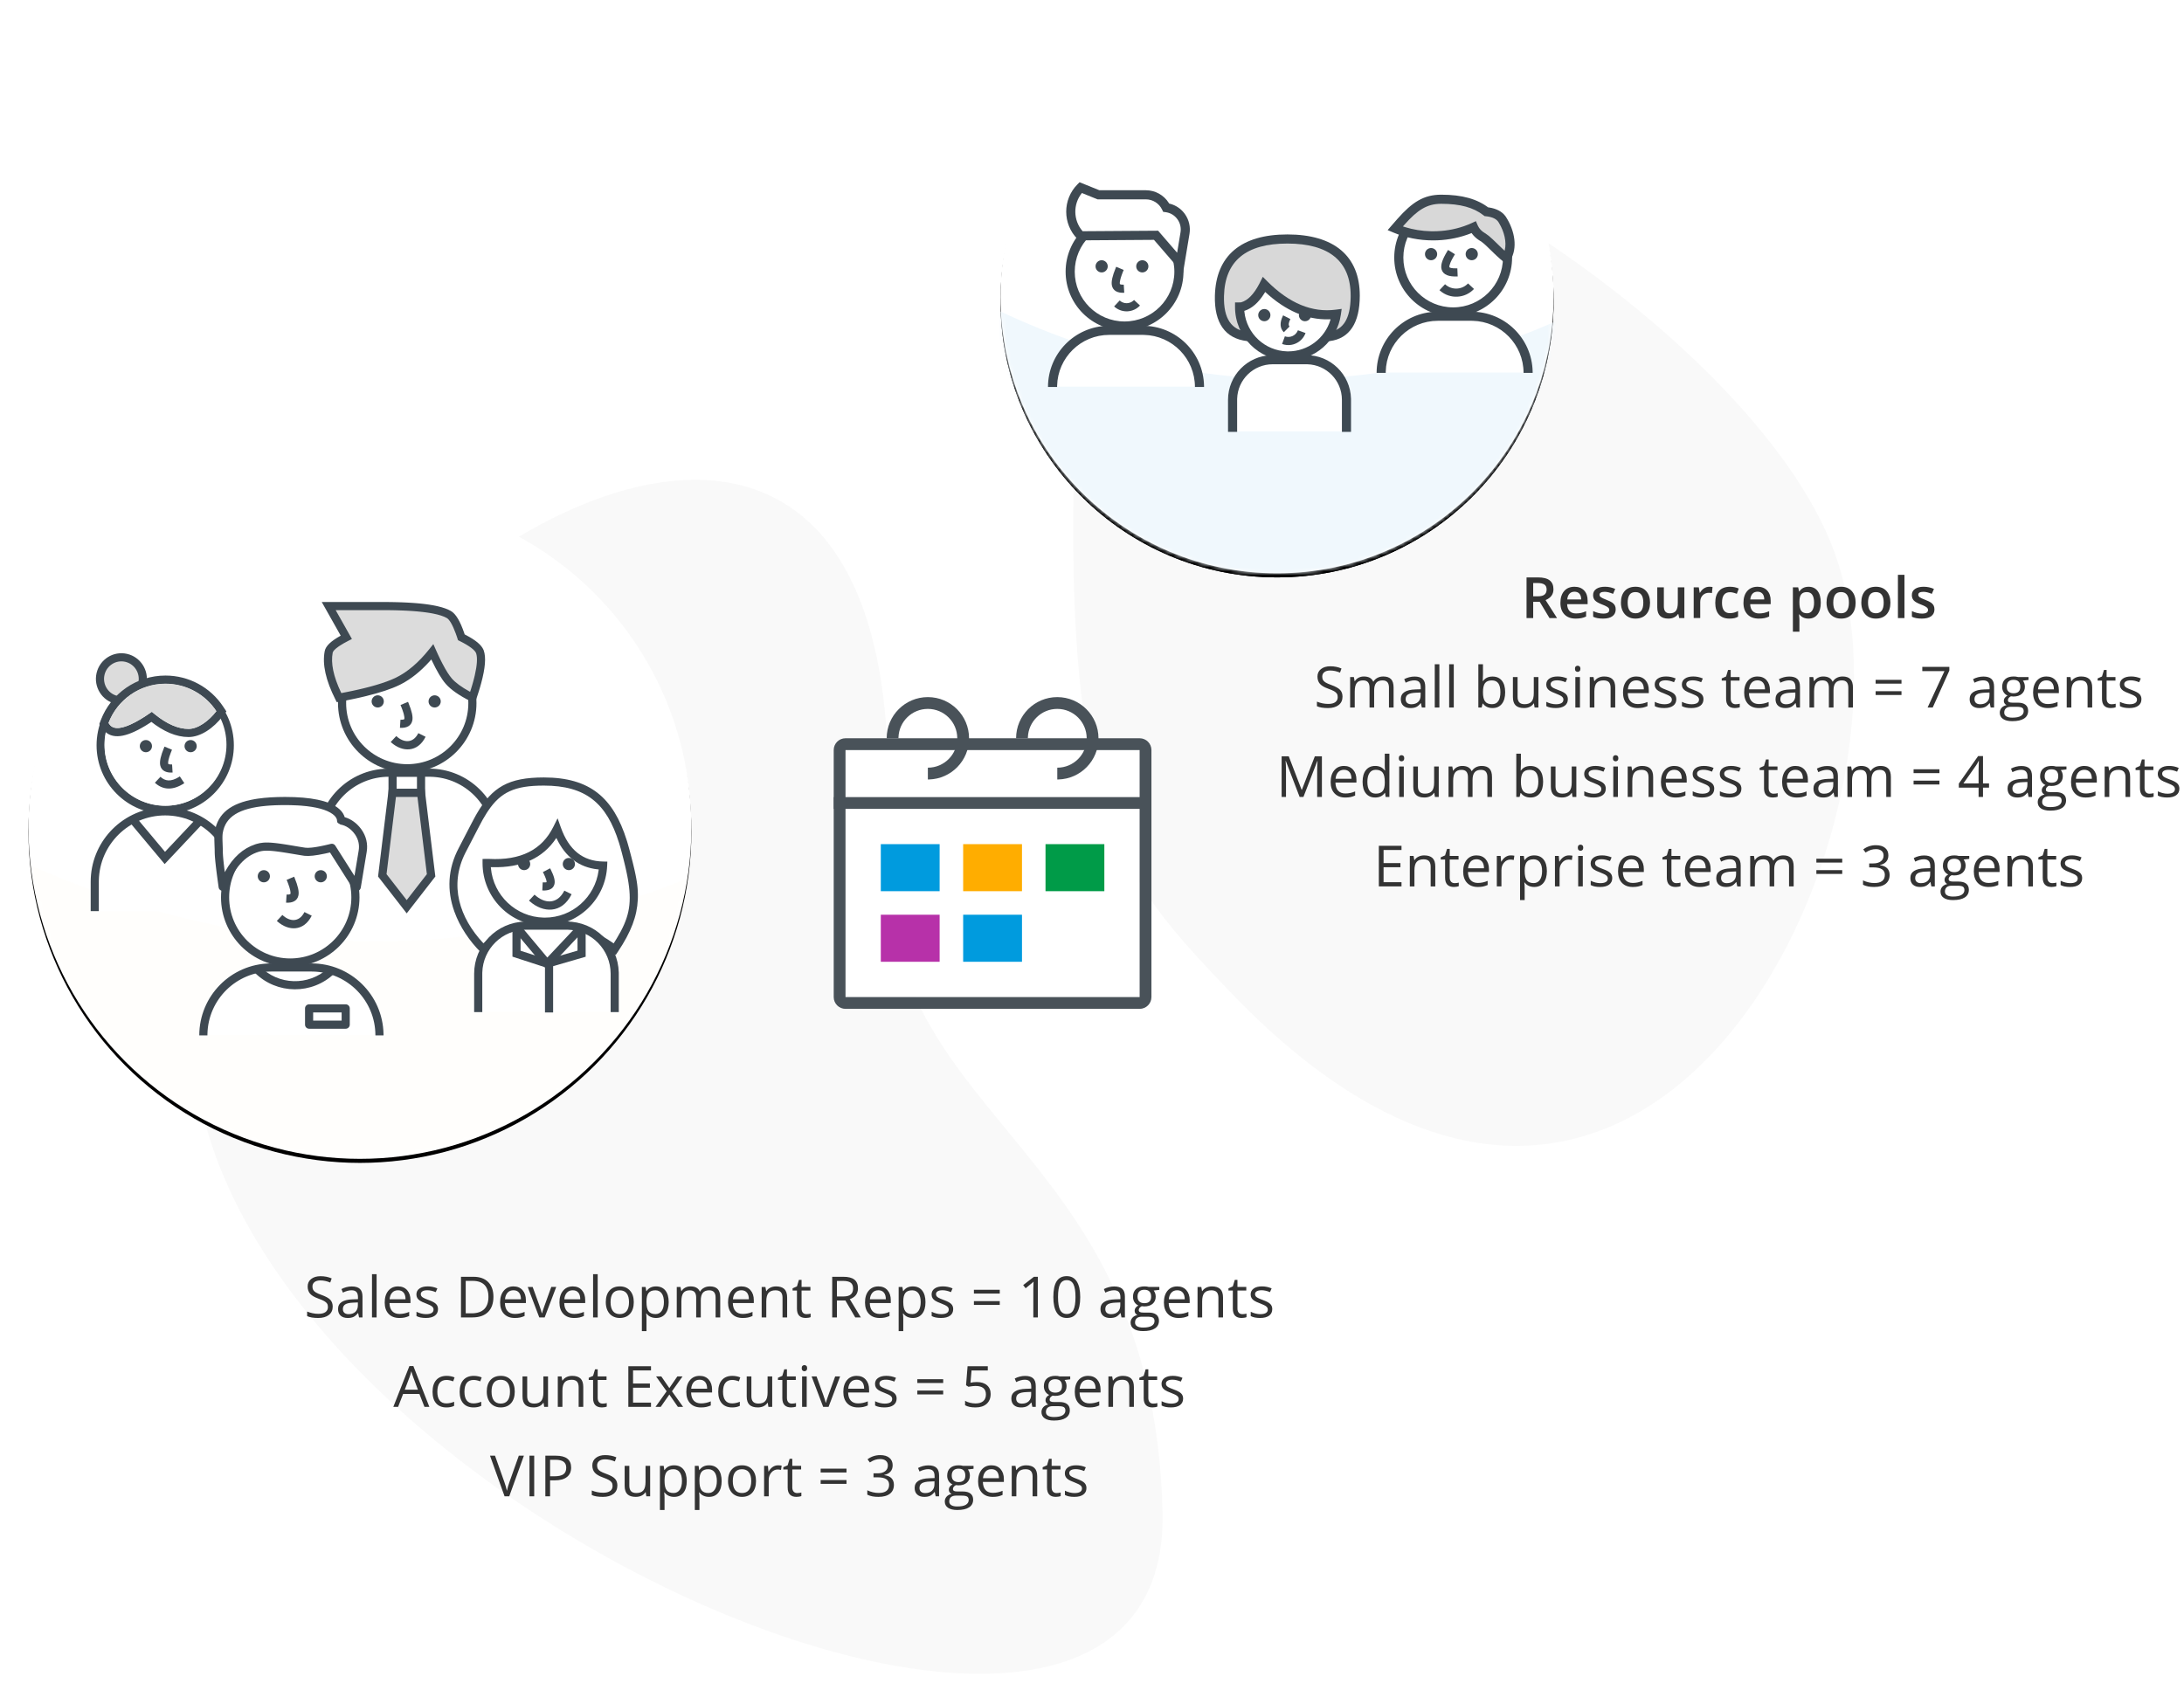 <svg width="537" height="419" xmlns="http://www.w3.org/2000/svg" xmlns:xlink="http://www.w3.org/1999/xlink"><defs><circle id="b" cx="68" cy="68" r="68"/><circle id="c" cx="68" cy="68" r="68"/><circle id="f" cx="81.5" cy="81.5" r="81.5"/><circle id="i" cx="16.27" cy="17" r="15"/><filter x="-7%" y="-6.2%" width="114%" height="114%" filterUnits="objectBoundingBox" id="a"><feOffset dy="1" in="SourceAlpha" result="shadowOffsetOuter1"/><feGaussianBlur stdDeviation="3" in="shadowOffsetOuter1" result="shadowBlurOuter1"/><feColorMatrix values="0 0 0 0 0.643 0 0 0 0 0.643 0 0 0 0 0.643 0 0 0 0.68 0" in="shadowBlurOuter1"/></filter><filter x="-7%" y="-6.2%" width="114%" height="114%" filterUnits="objectBoundingBox" id="d"><feOffset dy="1" in="SourceAlpha" result="shadowOffsetOuter1"/><feGaussianBlur stdDeviation="3" in="shadowOffsetOuter1" result="shadowBlurOuter1"/><feColorMatrix values="0 0 0 0 0.643 0 0 0 0 0.643 0 0 0 0 0.643 0 0 0 0.68 0" in="shadowBlurOuter1"/></filter><filter x="-6.7%" y="-6.1%" width="113.5%" height="113.5%" filterUnits="objectBoundingBox" id="g"><feOffset dy="1" in="SourceAlpha" result="shadowOffsetOuter1"/><feGaussianBlur stdDeviation="3.5" in="shadowOffsetOuter1" result="shadowBlurOuter1"/><feColorMatrix values="0 0 0 0 0.643 0 0 0 0 0.643 0 0 0 0 0.643 0 0 0 0.68 0" in="shadowBlurOuter1"/></filter></defs><g fill="none" fill-rule="evenodd"><path d="M217.989 205c-4.008 72.214 65.415 73.082 67.86 166.696 2.445 93.614-209.466 6.831-235.801-97.006-26.336-103.837 178.174-254.061 167.941-69.69ZM302.382 243.859c-27.04-28.275-40.563-43.777-38.262-132.01 2.301-88.233-5.851-67.531 28.442-81.792 34.293-14.261 141.655 53.523 159.269 107.992 21.864 67.611-47.518 212.398-149.449 105.81Z" fill="#F9F9F9"/><g fill="#333" fill-rule="nonzero"><path d="M81.807 321.341c0 .88-.319 1.565-.957 2.058-.638.492-1.504.738-2.598.738-1.185 0-2.096-.153-2.734-.458v-1.121c.41.173.857.31 1.34.41.483.1.962.15 1.436.15.775 0 1.358-.147 1.75-.441.392-.294.588-.703.588-1.227 0-.346-.069-.63-.208-.851-.139-.221-.371-.425-.697-.612-.326-.187-.821-.399-1.487-.636-.93-.333-1.594-.727-1.993-1.183-.399-.456-.598-1.05-.598-1.784 0-.77.289-1.383.868-1.839.579-.456 1.344-.684 2.297-.684.993 0 1.907.182 2.741.547l-.362 1.012c-.825-.346-1.627-.52-2.406-.52-.615 0-1.096.132-1.442.396-.346.264-.52.631-.52 1.101 0 .346.064.63.191.851.128.221.343.424.646.608.303.185.767.389 1.391.612 1.048.374 1.769.775 2.164 1.203.394.428.591.984.591 1.668ZM88.288 324l-.226-1.066h-.055c-.374.469-.746.787-1.118.954-.371.166-.835.25-1.391.25-.743 0-1.325-.191-1.747-.574-.422-.383-.632-.927-.632-1.634 0-1.513 1.21-2.306 3.63-2.379l1.271-.041v-.465c0-.588-.126-1.022-.379-1.302-.253-.28-.657-.42-1.213-.42-.624 0-1.331.191-2.119.574l-.349-.868c.369-.201.774-.358 1.213-.472.44-.114.881-.171 1.323-.171.893 0 1.555.198 1.986.595.431.396.646 1.032.646 1.907v5.113h-.841Zm-2.563-.8c.706 0 1.261-.194 1.665-.581.403-.387.605-.93.605-1.627v-.677l-1.135.048c-.902.032-1.553.172-1.952.42-.399.248-.598.635-.598 1.159 0 .41.124.722.373.937.248.214.596.321 1.042.321ZM92.601 324h-1.135V313.363h1.135zM98.173 324.137c-1.107 0-1.981-.337-2.622-1.012-.64-.674-.96-1.611-.96-2.81 0-1.208.297-2.167.892-2.878.595-.711 1.393-1.066 2.396-1.066.939 0 1.682.309 2.229.926.547.618.82 1.432.82 2.444v.718h-5.161c.023.88.245 1.547.667 2.003.422.456 1.015.684 1.781.684.807 0 1.604-.169 2.393-.506v1.012c-.401.173-.78.297-1.138.373-.358.075-.79.113-1.295.113Zm-.308-6.815c-.602 0-1.081.196-1.439.588-.358.392-.569.934-.632 1.627h3.917c0-.715-.16-1.264-.479-1.644-.319-.381-.775-.571-1.367-.571ZM107.695 321.956c0 .697-.26 1.235-.779 1.613-.52.378-1.249.567-2.188.567-.993 0-1.768-.157-2.324-.472v-1.053c.36.182.746.326 1.159.431.412.105.81.157 1.193.157.592 0 1.048-.095 1.367-.284.319-.189.479-.477.479-.865 0-.292-.126-.541-.379-.749-.253-.207-.746-.452-1.48-.735-.697-.26-1.193-.486-1.487-.68-.294-.194-.513-.414-.656-.66-.144-.246-.215-.54-.215-.882 0-.611.248-1.093.745-1.446.497-.353 1.178-.53 2.044-.53.807 0 1.595.164 2.365.492l-.403.923c-.752-.31-1.433-.465-2.044-.465-.538 0-.943.084-1.217.253-.273.169-.41.401-.41.697 0 .201.051.371.154.513.103.141.268.276.496.403.228.128.665.312 1.312.554.889.324 1.489.649 1.801.978s.468.741.468 1.237ZM121.326 318.907c0 1.65-.448 2.911-1.343 3.784-.896.873-2.184 1.309-3.866 1.309h-2.769v-9.994h3.062c1.554 0 2.762.431 3.623 1.292.861.861 1.292 2.064 1.292 3.609Zm-1.23.041c0-1.303-.327-2.285-.981-2.946-.654-.661-1.626-.991-2.916-.991h-1.688v7.984h1.415c1.385 0 2.427-.341 3.124-1.022.697-.681 1.046-1.69 1.046-3.025ZM126.549 324.137c-1.107 0-1.981-.337-2.622-1.012-.64-.674-.96-1.611-.96-2.81 0-1.208.297-2.167.892-2.878.595-.711 1.393-1.066 2.396-1.066.939 0 1.682.309 2.229.926.547.618.82 1.432.82 2.444v.718h-5.161c.023.88.245 1.547.667 2.003.422.456 1.015.684 1.781.684.807 0 1.604-.169 2.393-.506v1.012c-.401.173-.78.297-1.138.373-.358.075-.79.113-1.295.113Zm-.308-6.815c-.602 0-1.081.196-1.439.588-.358.392-.569.934-.632 1.627h3.917c0-.715-.16-1.264-.479-1.644-.319-.381-.775-.571-1.367-.571ZM132.598 324l-2.844-7.492h1.217l1.613 4.443c.365 1.039.579 1.714.643 2.023h.055c.05-.242.208-.742.475-1.5.267-.759.865-2.414 1.794-4.966h1.217l-2.844 7.492h-1.326ZM141.136 324.137c-1.107 0-1.981-.337-2.622-1.012-.64-.674-.96-1.611-.96-2.81 0-1.208.297-2.167.892-2.878.595-.711 1.393-1.066 2.396-1.066.939 0 1.682.309 2.229.926.547.618.82 1.432.82 2.444v.718h-5.161c.023.88.245 1.547.667 2.003.422.456 1.015.684 1.781.684.807 0 1.604-.169 2.393-.506v1.012c-.401.173-.78.297-1.138.373-.358.075-.79.113-1.295.113Zm-.308-6.815c-.602 0-1.081.196-1.439.588-.358.392-.569.934-.632 1.627h3.917c0-.715-.16-1.264-.479-1.644-.319-.381-.775-.571-1.367-.571ZM146.961 324h-1.135V313.363h1.135zM155.834 320.247c0 1.221-.308 2.175-.923 2.861-.615.686-1.465 1.029-2.55 1.029-.67 0-1.265-.157-1.784-.472-.52-.314-.921-.766-1.203-1.354-.283-.588-.424-1.276-.424-2.064 0-1.221.305-2.173.916-2.854.611-.681 1.458-1.022 2.543-1.022 1.048 0 1.881.349 2.499 1.046.618.697.926 1.641.926 2.83Zm-5.708 0c0 .957.191 1.686.574 2.188.383.501.946.752 1.688.752.743 0 1.307-.25 1.692-.749.385-.499.578-1.229.578-2.191 0-.952-.193-1.676-.578-2.17-.385-.494-.954-.742-1.706-.742-.743 0-1.303.244-1.682.731-.378.488-.567 1.215-.567 2.181ZM161.309 324.137c-.488 0-.933-.09-1.336-.27-.403-.18-.742-.457-1.015-.831h-.082c.055.438.082.852.082 1.244v3.083h-1.135v-10.855h.923l.157 1.025h.055c.292-.41.631-.706 1.019-.889.387-.182.832-.273 1.333-.273.993 0 1.76.34 2.3 1.019.54.679.81 1.632.81 2.857 0 1.23-.275 2.186-.824 2.868-.549.681-1.311 1.022-2.287 1.022Zm-.164-6.802c-.766 0-1.319.212-1.661.636-.342.424-.517 1.098-.526 2.023v.253c0 1.053.175 1.806.526 2.259.351.453.914.68 1.688.68.647 0 1.154-.262 1.521-.786.367-.524.55-1.246.55-2.167 0-.934-.183-1.651-.55-2.15-.367-.499-.883-.749-1.548-.749ZM175.952 324v-4.874c0-.597-.128-1.045-.383-1.343-.255-.299-.652-.448-1.189-.448-.706 0-1.228.203-1.565.608-.337.406-.506 1.03-.506 1.873v4.184h-1.135v-4.874c0-.597-.128-1.045-.383-1.343-.255-.299-.654-.448-1.196-.448-.711 0-1.232.213-1.562.639-.33.426-.496 1.125-.496 2.095v3.931h-1.135v-7.492h.923l.185 1.025h.055c.214-.365.516-.649.906-.854.39-.205.826-.308 1.309-.308 1.171 0 1.937.424 2.297 1.271h.055c.223-.392.547-.702.971-.93.424-.228.907-.342 1.449-.342.848 0 1.482.218 1.904.653.422.435.632 1.131.632 2.088v4.888h-1.135ZM182.59 324.137c-1.107 0-1.981-.337-2.622-1.012-.64-.674-.96-1.611-.96-2.81 0-1.208.297-2.167.892-2.878.595-.711 1.393-1.066 2.396-1.066.939 0 1.682.309 2.229.926.547.618.82 1.432.82 2.444v.718h-5.161c.023.88.245 1.547.667 2.003.422.456 1.015.684 1.781.684.807 0 1.604-.169 2.393-.506v1.012c-.401.173-.78.297-1.138.373-.358.075-.79.113-1.295.113Zm-.308-6.815c-.602 0-1.081.196-1.439.588-.358.392-.569.934-.632 1.627h3.917c0-.715-.16-1.264-.479-1.644-.319-.381-.775-.571-1.367-.571ZM192.406 324v-4.847c0-.611-.139-1.066-.417-1.367s-.713-.451-1.306-.451c-.784 0-1.358.212-1.723.636-.365.424-.547 1.123-.547 2.099v3.931h-1.135v-7.492h.923l.185 1.025h.055c.232-.369.558-.655.978-.858.419-.203.886-.304 1.401-.304.902 0 1.581.218 2.037.653.456.435.684 1.131.684 2.088v4.888h-1.135ZM198.292 323.2c.201 0 .394-.015.581-.044.187-.03.335-.06.444-.092v.868c-.123.059-.304.108-.543.147-.239.039-.455.058-.646.058-1.449 0-2.174-.763-2.174-2.29v-4.457h-1.073v-.547l1.073-.472.479-1.6h.656v1.736h2.174v.882h-2.174v4.409c0 .451.107.798.321 1.039.214.242.508.362.882.362ZM205.784 319.844v4.156h-1.162v-9.994h2.741c1.226 0 2.132.235 2.717.704.586.469.878 1.176.878 2.119 0 1.322-.67 2.215-2.01 2.68l2.714 4.491h-1.374l-2.42-4.156h-2.085Zm0-.998h1.593c.82 0 1.422-.163 1.805-.489.383-.326.574-.815.574-1.466 0-.661-.195-1.137-.584-1.429-.39-.292-1.015-.438-1.876-.438h-1.511v3.821ZM216.27 324.137c-1.107 0-1.981-.337-2.622-1.012-.64-.674-.96-1.611-.96-2.81 0-1.208.297-2.167.892-2.878.595-.711 1.393-1.066 2.396-1.066.939 0 1.682.309 2.229.926.547.618.82 1.432.82 2.444v.718h-5.161c.023.88.245 1.547.667 2.003.422.456 1.015.684 1.781.684.807 0 1.604-.169 2.393-.506v1.012c-.401.173-.78.297-1.138.373-.358.075-.79.113-1.295.113Zm-.308-6.815c-.602 0-1.081.196-1.439.588-.358.392-.569.934-.632 1.627h3.917c0-.715-.16-1.264-.479-1.644-.319-.381-.775-.571-1.367-.571ZM224.446 324.137c-.488 0-.933-.09-1.336-.27-.403-.18-.742-.457-1.015-.831h-.082c.055.438.082.852.082 1.244v3.083h-1.135v-10.855h.923l.157 1.025h.055c.292-.41.631-.706 1.019-.889.387-.182.832-.273 1.333-.273.993 0 1.76.34 2.3 1.019.54.679.81 1.632.81 2.857 0 1.23-.275 2.186-.824 2.868-.549.681-1.311 1.022-2.287 1.022Zm-.164-6.802c-.766 0-1.319.212-1.661.636-.342.424-.517 1.098-.526 2.023v.253c0 1.053.175 1.806.526 2.259.351.453.914.68 1.688.68.647 0 1.154-.262 1.521-.786.367-.524.55-1.246.55-2.167 0-.934-.183-1.651-.55-2.15-.367-.499-.883-.749-1.548-.749ZM234.372 321.956c0 .697-.26 1.235-.779 1.613-.52.378-1.249.567-2.188.567-.993 0-1.768-.157-2.324-.472v-1.053c.36.182.746.326 1.159.431.412.105.81.157 1.193.157.592 0 1.048-.095 1.367-.284.319-.189.479-.477.479-.865 0-.292-.126-.541-.379-.749-.253-.207-.746-.452-1.48-.735-.697-.26-1.193-.486-1.487-.68-.294-.194-.513-.414-.656-.66-.144-.246-.215-.54-.215-.882 0-.611.248-1.093.745-1.446.497-.353 1.178-.53 2.044-.53.807 0 1.595.164 2.365.492l-.403.923c-.752-.31-1.433-.465-2.044-.465-.538 0-.943.084-1.217.253-.273.169-.41.401-.41.697 0 .201.051.371.154.513.103.141.268.276.496.403.228.128.665.312 1.312.554.889.324 1.489.649 1.801.978.312.328.468.741.468 1.237ZM239.465 318.135v-.937h6.357v.937h-6.357Zm0 2.796v-.937h6.357v.937h-6.357ZM255.18 324h-1.107v-7.123c0-.592.018-1.153.055-1.682-.096.096-.203.196-.321.301-.118.105-.661.549-1.627 1.333l-.602-.779 2.646-2.044h.957v9.994ZM265.605 318.989c0 1.727-.272 3.017-.817 3.869-.545.852-1.377 1.278-2.499 1.278-1.076 0-1.894-.436-2.454-1.309-.561-.873-.841-2.152-.841-3.838 0-1.741.271-3.033.813-3.876.542-.843 1.369-1.265 2.481-1.265 1.085 0 1.908.44 2.471 1.319.563.88.844 2.153.844 3.821Zm-5.462 0c0 1.454.171 2.512.513 3.175.342.663.886.995 1.634.995.757 0 1.305-.336 1.644-1.008.34-.672.509-1.726.509-3.162 0-1.436-.17-2.487-.509-3.155-.34-.668-.888-1.001-1.644-1.001-.747 0-1.292.329-1.634.988-.342.659-.513 1.715-.513 3.168ZM275.75 324l-.226-1.066h-.055c-.374.469-.746.787-1.118.954-.371.166-.835.25-1.391.25-.743 0-1.325-.191-1.747-.574-.422-.383-.632-.927-.632-1.634 0-1.513 1.21-2.306 3.63-2.379l1.271-.041v-.465c0-.588-.126-1.022-.379-1.302-.253-.28-.657-.42-1.213-.42-.624 0-1.331.191-2.119.574l-.349-.868c.369-.201.774-.358 1.213-.472.44-.114.881-.171 1.323-.171.893 0 1.555.198 1.986.595.431.396.646 1.032.646 1.907v5.113h-.841Zm-2.563-.8c.706 0 1.261-.194 1.665-.581.403-.387.605-.93.605-1.627v-.677l-1.135.048c-.902.032-1.553.172-1.952.42-.399.248-.598.635-.598 1.159 0 .41.124.722.373.937.248.214.596.321 1.042.321ZM285.06 316.508v.718l-1.388.164c.128.16.242.368.342.625.1.257.15.548.15.872 0 .734-.251 1.319-.752 1.757-.501.438-1.189.656-2.064.656-.223 0-.433-.018-.629-.055-.483.255-.725.576-.725.964 0 .205.084.357.253.455.169.098.458.147.868.147h1.326c.811 0 1.434.171 1.87.513.435.342.653.839.653 1.49 0 .829-.333 1.462-.998 1.897-.665.435-1.636.653-2.912.653-.98 0-1.735-.182-2.266-.547-.531-.365-.796-.88-.796-1.545 0-.456.146-.85.438-1.183.292-.333.702-.558 1.23-.677-.191-.087-.352-.221-.482-.403-.13-.182-.195-.394-.195-.636 0-.273.073-.513.219-.718.146-.205.376-.403.69-.595-.387-.16-.703-.431-.947-.813s-.366-.82-.366-1.312c0-.82.246-1.453.738-1.897.492-.444 1.189-.667 2.092-.667.392 0 .745.046 1.06.137h2.591Zm-5.975 8.75c0 .406.171.713.513.923.342.21.832.314 1.47.314.952 0 1.658-.142 2.116-.427.458-.285.687-.671.687-1.159 0-.406-.125-.687-.376-.844-.251-.157-.722-.236-1.415-.236h-1.36c-.515 0-.916.123-1.203.369-.287.246-.431.599-.431 1.06Zm.615-6.351c0 .524.148.921.444 1.189.296.269.709.403 1.237.403 1.107 0 1.661-.538 1.661-1.613 0-1.126-.561-1.688-1.682-1.688-.533 0-.943.144-1.23.431-.287.287-.431.713-.431 1.278ZM289.763 324.137c-1.107 0-1.981-.337-2.622-1.012-.64-.674-.96-1.611-.96-2.81 0-1.208.297-2.167.892-2.878.595-.711 1.393-1.066 2.396-1.066.939 0 1.682.309 2.229.926.547.618.82 1.432.82 2.444v.718h-5.161c.023.88.245 1.547.667 2.003.422.456 1.015.684 1.781.684.807 0 1.604-.169 2.393-.506v1.012c-.401.173-.78.297-1.138.373-.358.075-.79.113-1.295.113Zm-.308-6.815c-.602 0-1.081.196-1.439.588-.358.392-.569.934-.632 1.627h3.917c0-.715-.16-1.264-.479-1.644-.319-.381-.775-.571-1.367-.571ZM299.58 324v-4.847c0-.611-.139-1.066-.417-1.367s-.713-.451-1.306-.451c-.784 0-1.358.212-1.723.636-.365.424-.547 1.123-.547 2.099v3.931h-1.135v-7.492h.923l.185 1.025h.055c.232-.369.558-.655.978-.858.419-.203.886-.304 1.401-.304.902 0 1.581.218 2.037.653.456.435.684 1.131.684 2.088v4.888h-1.135ZM305.466 323.2c.201 0 .394-.015.581-.044.187-.03.335-.06.444-.092v.868c-.123.059-.304.108-.543.147-.239.039-.455.058-.646.058-1.449 0-2.174-.763-2.174-2.29v-4.457h-1.073v-.547l1.073-.472.479-1.6h.656v1.736h2.174v.882H304.262v4.409c0 .451.107.798.321 1.039.214.242.508.362.882.362ZM312.821 321.956c0 .697-.26 1.235-.779 1.613-.52.378-1.249.567-2.188.567-.993 0-1.768-.157-2.324-.472v-1.053c.36.182.746.326 1.159.431.412.105.81.157 1.193.157.592 0 1.048-.095 1.367-.284.319-.189.479-.477.479-.865 0-.292-.126-.541-.379-.749-.253-.207-.746-.452-1.48-.735-.697-.26-1.193-.486-1.487-.68-.294-.194-.513-.414-.656-.66-.144-.246-.215-.54-.215-.882 0-.611.248-1.093.745-1.446.497-.353 1.178-.53 2.044-.53.807 0 1.595.164 2.365.492l-.403.923c-.752-.31-1.433-.465-2.044-.465-.538 0-.943.084-1.217.253-.273.169-.41.401-.41.697 0 .201.051.371.154.513.103.141.268.276.496.403.228.128.665.312 1.312.554.889.324 1.489.649 1.801.978.312.328.468.741.468 1.237ZM104.366 346l-1.244-3.179h-4.006l-1.23 3.179h-1.176l3.951-10.035h.978l3.931 10.035h-1.203Zm-1.606-4.225-1.162-3.097c-.15-.392-.305-.873-.465-1.442-.1.438-.244.918-.431 1.442l-1.176 3.097h3.233ZM109.766 346.137c-1.085 0-1.924-.334-2.519-1.001-.595-.668-.892-1.612-.892-2.833 0-1.253.302-2.222.906-2.905.604-.684 1.464-1.025 2.581-1.025.36 0 .72.039 1.08.116.36.077.643.169.848.273l-.349.964c-.251-.1-.524-.183-.82-.25-.296-.066-.558-.099-.786-.099-1.522 0-2.283.971-2.283 2.912 0 .921.186 1.627.557 2.119.371.492.922.738 1.651.738.624 0 1.265-.134 1.921-.403v1.005c-.501.26-1.132.39-1.894.39ZM116.431 346.137c-1.085 0-1.924-.334-2.519-1.001-.595-.668-.892-1.612-.892-2.833 0-1.253.302-2.222.906-2.905.604-.684 1.464-1.025 2.581-1.025.36 0 .72.039 1.08.116.36.077.643.169.848.273l-.349.964c-.251-.1-.524-.183-.82-.25-.296-.066-.558-.099-.786-.099-1.522 0-2.283.971-2.283 2.912 0 .921.186 1.627.557 2.119.371.492.922.738 1.651.738.624 0 1.265-.134 1.921-.403v1.005c-.501.26-1.132.39-1.894.39ZM126.569 342.247c0 1.221-.308 2.175-.923 2.861-.615.686-1.465 1.029-2.55 1.029-.67 0-1.265-.157-1.784-.472-.52-.314-.921-.766-1.203-1.354-.283-.588-.424-1.276-.424-2.064 0-1.221.305-2.173.916-2.854s1.458-1.022 2.543-1.022c1.048 0 1.881.349 2.499 1.046.618.697.926 1.641.926 2.83Zm-5.708 0c0 .957.191 1.686.574 2.188.383.501.946.752 1.688.752.743 0 1.307-.25 1.692-.749.385-.499.578-1.229.578-2.191 0-.952-.193-1.676-.578-2.17-.385-.494-.954-.742-1.706-.742-.743 0-1.303.244-1.682.731-.378.488-.567 1.215-.567 2.181ZM129.625 338.508v4.86c0 .611.139 1.066.417 1.367.278.301.713.451 1.306.451.784 0 1.357-.214 1.719-.643.362-.428.543-1.128.543-2.099v-3.938h1.135v7.492h-.937l-.164-1.005h-.062c-.232.369-.555.652-.967.848-.412.196-.883.294-1.412.294-.911 0-1.594-.216-2.047-.649-.453-.433-.68-1.126-.68-2.078v-4.901h1.148ZM142.278 346v-4.847c0-.611-.139-1.066-.417-1.367-.278-.301-.713-.451-1.306-.451-.784 0-1.358.212-1.723.636-.365.424-.547 1.123-.547 2.099v3.931h-1.135v-7.492h.923l.185 1.025h.055c.232-.369.558-.655.978-.858.419-.203.886-.304 1.401-.304.902 0 1.581.218 2.037.653.456.435.684 1.131.684 2.088v4.888h-1.135ZM148.164 345.2c.201 0 .394-.015.581-.044.187-.03.335-.06.444-.092v.868c-.123.059-.304.108-.543.147-.239.039-.455.058-.646.058-1.449 0-2.174-.763-2.174-2.29v-4.457h-1.073v-.547l1.073-.472.479-1.6h.656v1.736h2.174v.882h-2.174v4.409c0 .451.107.798.321 1.039.214.242.508.362.882.362ZM160.065 346h-5.571v-9.994h5.571v1.032h-4.409v3.22h4.143v1.025h-4.143v3.678h4.409zM163.914 342.165l-2.604-3.657h1.292l1.976 2.871 1.969-2.871h1.278l-2.604 3.657 2.741 3.835h-1.285l-2.099-3.035-2.119 3.035h-1.285zM172.329 346.137c-1.107 0-1.981-.337-2.622-1.012-.64-.674-.96-1.611-.96-2.81 0-1.208.297-2.167.892-2.878.595-.711 1.393-1.066 2.396-1.066.939 0 1.682.309 2.229.926.547.618.82 1.432.82 2.444v.718h-5.161c.023.88.245 1.547.667 2.003.422.456 1.015.684 1.781.684.807 0 1.604-.169 2.393-.506v1.012c-.401.173-.78.297-1.138.373-.358.075-.79.113-1.295.113Zm-.308-6.815c-.602 0-1.081.196-1.439.588-.358.392-.569.934-.632 1.627h3.917c0-.715-.16-1.264-.479-1.644-.319-.381-.775-.571-1.367-.571ZM180.012 346.137c-1.085 0-1.924-.334-2.519-1.001-.595-.668-.892-1.612-.892-2.833 0-1.253.302-2.222.906-2.905.604-.684 1.464-1.025 2.581-1.025.36 0 .72.039 1.08.116.36.077.643.169.848.273l-.349.964c-.251-.1-.524-.183-.82-.25-.296-.066-.558-.099-.786-.099-1.522 0-2.283.971-2.283 2.912 0 .921.186 1.627.557 2.119.371.492.922.738 1.651.738.624 0 1.265-.134 1.921-.403v1.005c-.501.26-1.132.39-1.894.39ZM184.75 338.508v4.86c0 .611.139 1.066.417 1.367.278.301.713.451 1.306.451.784 0 1.357-.214 1.719-.643.362-.428.543-1.128.543-2.099v-3.938h1.135v7.492h-.937l-.164-1.005h-.062c-.232.369-.555.652-.967.848-.412.196-.883.294-1.412.294-.911 0-1.594-.216-2.047-.649-.453-.433-.68-1.126-.68-2.078v-4.901h1.148ZM194.696 345.2c.201 0 .394-.015.581-.044.187-.03.335-.06.444-.092v.868c-.123.059-.304.108-.543.147-.239.039-.455.058-.646.058-1.449 0-2.174-.763-2.174-2.29v-4.457h-1.073v-.547l1.073-.472.479-1.6h.656v1.736h2.174v.882h-2.174v4.409c0 .451.107.798.321 1.039.214.242.508.362.882.362ZM198.353 346h-1.135v-7.492h1.135v7.492Zm-1.23-9.522c0-.26.064-.45.191-.571.128-.121.287-.181.479-.181.182 0 .34.062.472.185.132.123.198.312.198.567 0 .255-.066.445-.198.571-.132.125-.289.188-.472.188-.191 0-.351-.063-.479-.188-.128-.125-.191-.316-.191-.571ZM202.4 346l-2.844-7.492h1.217l1.613 4.443c.365 1.039.579 1.714.643 2.023h.055c.05-.242.208-.742.475-1.5.267-.759.865-2.414 1.794-4.966h1.217l-2.844 7.492h-1.326ZM210.938 346.137c-1.107 0-1.981-.337-2.622-1.012-.64-.674-.96-1.611-.96-2.81 0-1.208.297-2.167.892-2.878.595-.711 1.393-1.066 2.396-1.066.939 0 1.682.309 2.229.926.547.618.82 1.432.82 2.444v.718h-5.161c.023.88.245 1.547.667 2.003.422.456 1.015.684 1.781.684.807 0 1.604-.169 2.393-.506v1.012c-.401.173-.78.297-1.138.373-.358.075-.79.113-1.295.113Zm-.308-6.815c-.602 0-1.081.196-1.439.588-.358.392-.569.934-.632 1.627h3.917c0-.715-.16-1.264-.479-1.644-.319-.381-.775-.571-1.367-.571ZM220.461 343.956c0 .697-.26 1.235-.779 1.613-.52.378-1.249.567-2.188.567-.993 0-1.768-.157-2.324-.472v-1.053c.36.182.746.326 1.159.431.412.105.81.157 1.193.157.592 0 1.048-.095 1.367-.284.319-.189.479-.477.479-.865 0-.292-.126-.541-.379-.749-.253-.207-.746-.452-1.48-.735-.697-.26-1.193-.486-1.487-.68-.294-.194-.513-.414-.656-.66-.144-.246-.215-.54-.215-.882 0-.611.248-1.093.745-1.446.497-.353 1.178-.53 2.044-.53.807 0 1.595.164 2.365.492l-.403.923c-.752-.31-1.433-.465-2.044-.465-.538 0-.943.084-1.217.253-.273.169-.41.401-.41.697 0 .201.051.371.154.513.103.141.268.276.496.403.228.128.665.312 1.312.554.889.324 1.489.649 1.801.978.312.328.468.741.468 1.237ZM225.553 340.135v-.937h6.357v.937h-6.357Zm0 2.796v-.937h6.357v.937h-6.357ZM240.189 339.896c1.053 0 1.881.261 2.485.783.604.522.906 1.236.906 2.143 0 1.035-.329 1.846-.988 2.434-.659.588-1.567.882-2.724.882-1.126 0-1.985-.18-2.577-.54v-1.094c.319.205.715.366 1.189.482.474.116.941.174 1.401.174.802 0 1.425-.189 1.87-.567.444-.378.667-.925.667-1.641 0-1.395-.854-2.092-2.563-2.092-.433 0-1.012.066-1.736.198l-.588-.376.376-4.676h4.97v1.046h-3.999l-.253 3.001c.524-.105 1.046-.157 1.565-.157ZM253.834 346l-.226-1.066h-.055c-.374.469-.746.787-1.118.954-.371.166-.835.25-1.391.25-.743 0-1.325-.191-1.747-.574-.422-.383-.632-.927-.632-1.634 0-1.513 1.21-2.306 3.63-2.379l1.271-.041v-.465c0-.588-.126-1.022-.379-1.302-.253-.28-.657-.42-1.213-.42-.624 0-1.331.191-2.119.574l-.349-.868c.369-.201.774-.358 1.213-.472.44-.114.881-.171 1.323-.171.893 0 1.555.198 1.986.595.431.396.646 1.032.646 1.907v5.113h-.841Zm-2.563-.8c.706 0 1.261-.194 1.665-.581.403-.387.605-.93.605-1.627v-.677l-1.135.048c-.902.032-1.553.172-1.952.42-.399.248-.598.635-.598 1.159 0 .41.124.722.373.937.248.214.596.321 1.042.321ZM263.144 338.508v.718l-1.388.164c.128.16.242.368.342.625.1.257.15.548.15.872 0 .734-.251 1.319-.752 1.757-.501.438-1.189.656-2.064.656-.223 0-.433-.018-.629-.055-.483.255-.725.576-.725.964 0 .205.084.357.253.455.169.098.458.147.868.147h1.326c.811 0 1.434.171 1.87.513.435.342.653.839.653 1.49 0 .829-.333 1.462-.998 1.897-.665.435-1.636.653-2.912.653-.98 0-1.735-.182-2.266-.547-.531-.365-.796-.88-.796-1.545 0-.456.146-.85.438-1.183.292-.333.702-.558 1.23-.677-.191-.087-.352-.221-.482-.403-.13-.182-.195-.394-.195-.636 0-.273.073-.513.219-.718.146-.205.376-.403.69-.595-.387-.16-.703-.431-.947-.813-.244-.383-.366-.82-.366-1.312 0-.82.246-1.453.738-1.897.492-.444 1.189-.667 2.092-.667.392 0 .745.046 1.06.137h2.591Zm-5.975 8.75c0 .406.171.713.513.923.342.21.832.314 1.47.314.952 0 1.658-.142 2.116-.427.458-.285.687-.671.687-1.159 0-.406-.125-.687-.376-.844-.251-.157-.722-.236-1.415-.236h-1.36c-.515 0-.916.123-1.203.369-.287.246-.431.599-.431 1.06Zm.615-6.351c0 .524.148.921.444 1.189.296.269.709.403 1.237.403 1.107 0 1.661-.538 1.661-1.613 0-1.126-.561-1.688-1.682-1.688-.533 0-.943.144-1.23.431-.287.287-.431.713-.431 1.278ZM267.847 346.137c-1.107 0-1.981-.337-2.622-1.012-.64-.674-.96-1.611-.96-2.81 0-1.208.297-2.167.892-2.878.595-.711 1.393-1.066 2.396-1.066.939 0 1.682.309 2.229.926.547.618.82 1.432.82 2.444v.718h-5.161c.023.88.245 1.547.667 2.003.422.456 1.015.684 1.781.684.807 0 1.604-.169 2.393-.506v1.012c-.401.173-.78.297-1.138.373-.358.075-.79.113-1.295.113Zm-.308-6.815c-.602 0-1.081.196-1.439.588-.358.392-.569.934-.632 1.627h3.917c0-.715-.16-1.264-.479-1.644-.319-.381-.775-.571-1.367-.571ZM277.664 346v-4.847c0-.611-.139-1.066-.417-1.367-.278-.301-.713-.451-1.306-.451-.784 0-1.358.212-1.723.636-.365.424-.547 1.123-.547 2.099v3.931h-1.135v-7.492h.923l.185 1.025h.055c.232-.369.558-.655.978-.858.419-.203.886-.304 1.401-.304.902 0 1.581.218 2.037.653.456.435.684 1.131.684 2.088v4.888h-1.135ZM283.55 345.2c.201 0 .394-.015.581-.044.187-.03.335-.06.444-.092v.868c-.123.059-.304.108-.543.147-.239.039-.455.058-.646.058-1.449 0-2.174-.763-2.174-2.29v-4.457h-1.073v-.547l1.073-.472.479-1.6h.656v1.736h2.174v.882h-2.174v4.409c0 .451.107.798.321 1.039.214.242.508.362.882.362ZM290.905 343.956c0 .697-.26 1.235-.779 1.613-.52.378-1.249.567-2.188.567-.993 0-1.768-.157-2.324-.472v-1.053c.36.182.746.326 1.159.431.412.105.81.157 1.193.157.592 0 1.048-.095 1.367-.284.319-.189.479-.477.479-.865 0-.292-.126-.541-.379-.749-.253-.207-.746-.452-1.48-.735-.697-.26-1.193-.486-1.487-.68-.294-.194-.513-.414-.656-.66-.144-.246-.215-.54-.215-.882 0-.611.248-1.093.745-1.446.497-.353 1.178-.53 2.044-.53.807 0 1.595.164 2.365.492l-.403.923c-.752-.31-1.433-.465-2.044-.465-.538 0-.943.084-1.217.253-.273.169-.41.401-.41.697 0 .201.051.371.154.513.103.141.268.276.496.403.228.128.665.312 1.312.554.889.324 1.489.649 1.801.978.312.328.468.741.468 1.237ZM127.564 358.006h1.251l-3.603 9.994h-1.148l-3.582-9.994h1.23l2.297 6.467c.264.743.474 1.465.629 2.167.164-.738.378-1.474.643-2.208l2.283-6.426ZM130.189 368v-9.994h1.162v9.994zM140.429 360.918c0 1.012-.345 1.79-1.036 2.334-.69.545-1.678.817-2.963.817h-1.176v3.931h-1.162v-9.994h2.591c2.497 0 3.746.971 3.746 2.912Zm-5.175 2.153h1.046c1.03 0 1.775-.166 2.235-.499.46-.333.69-.866.69-1.6 0-.661-.216-1.153-.649-1.477-.433-.324-1.107-.485-2.023-.485h-1.299v4.061ZM151.797 365.341c0 .88-.319 1.565-.957 2.058-.638.492-1.504.738-2.598.738-1.185 0-2.096-.153-2.734-.458v-1.121c.41.173.857.31 1.34.41.483.1.962.15 1.436.15.775 0 1.358-.147 1.75-.441.392-.294.588-.703.588-1.227 0-.346-.069-.63-.208-.851-.139-.221-.371-.425-.697-.612-.326-.187-.821-.399-1.487-.636-.93-.333-1.594-.727-1.993-1.183-.399-.456-.598-1.05-.598-1.784 0-.77.289-1.383.868-1.839.579-.456 1.344-.684 2.297-.684.993 0 1.907.182 2.741.547l-.362 1.012c-.825-.346-1.627-.52-2.406-.52-.615 0-1.096.132-1.442.396-.346.264-.52.631-.52 1.101 0 .346.064.63.191.851.128.221.343.424.646.608.303.185.767.389 1.391.612 1.048.374 1.769.775 2.164 1.203.394.428.591.984.591 1.668ZM154.737 360.508v4.86c0 .611.139 1.066.417 1.367.278.301.713.451 1.306.451.784 0 1.357-.214 1.719-.643.362-.428.543-1.128.543-2.099v-3.938h1.135v7.492h-.937l-.164-1.005h-.062c-.232.369-.555.652-.967.848-.412.196-.883.294-1.412.294-.911 0-1.594-.216-2.047-.649-.453-.433-.68-1.126-.68-2.078v-4.901h1.148ZM165.749 368.137c-.488 0-.933-.09-1.336-.27-.403-.18-.742-.457-1.015-.831h-.082c.055.438.082.852.082 1.244v3.083h-1.135v-10.855h.923l.157 1.025h.055c.292-.41.631-.706 1.019-.889.387-.182.832-.273 1.333-.273.993 0 1.76.34 2.3 1.019.54.679.81 1.632.81 2.857 0 1.23-.275 2.186-.824 2.868-.549.681-1.311 1.022-2.287 1.022Zm-.164-6.802c-.766 0-1.319.212-1.661.636-.342.424-.517 1.098-.526 2.023v.253c0 1.053.175 1.806.526 2.259.351.453.914.68 1.688.68.647 0 1.154-.262 1.521-.786.367-.524.55-1.246.55-2.167 0-.934-.183-1.651-.55-2.15-.367-.499-.883-.749-1.548-.749ZM174.328 368.137c-.488 0-.933-.09-1.336-.27-.403-.18-.742-.457-1.015-.831h-.082c.055.438.082.852.082 1.244v3.083h-1.135v-10.855h.923l.157 1.025h.055c.292-.41.631-.706 1.019-.889.387-.182.832-.273 1.333-.273.993 0 1.76.34 2.3 1.019.54.679.81 1.632.81 2.857 0 1.23-.275 2.186-.824 2.868-.549.681-1.311 1.022-2.287 1.022Zm-.164-6.802c-.766 0-1.319.212-1.661.636-.342.424-.517 1.098-.526 2.023v.253c0 1.053.175 1.806.526 2.259.351.453.914.68 1.688.68.647 0 1.154-.262 1.521-.786.367-.524.55-1.246.55-2.167 0-.934-.183-1.651-.55-2.15-.367-.499-.883-.749-1.548-.749ZM185.888 364.247c0 1.221-.308 2.175-.923 2.861-.615.686-1.465 1.029-2.55 1.029-.67 0-1.265-.157-1.784-.472-.52-.314-.921-.766-1.203-1.354-.283-.588-.424-1.276-.424-2.064 0-1.221.305-2.173.916-2.854.611-.681 1.458-1.022 2.543-1.022 1.048 0 1.881.349 2.499 1.046.618.697.926 1.641.926 2.83Zm-5.708 0c0 .957.191 1.686.574 2.188.383.501.946.752 1.688.752.743 0 1.307-.25 1.692-.749.385-.499.578-1.229.578-2.191 0-.952-.193-1.676-.578-2.17-.385-.494-.954-.742-1.706-.742-.743 0-1.303.244-1.682.731-.378.488-.567 1.215-.567 2.181ZM191.295 360.371c.333 0 .631.027.896.082l-.157 1.053c-.31-.068-.583-.103-.82-.103-.606 0-1.125.246-1.555.738-.431.492-.646 1.105-.646 1.839v4.02h-1.135v-7.492h.937l.13 1.388h.055c.278-.488.613-.864 1.005-1.128.392-.264.823-.396 1.292-.396ZM196.012 367.2c.201 0 .394-.015.581-.044.187-.03.335-.06.444-.092v.868c-.123.059-.304.108-.543.147-.239.039-.455.058-.646.058-1.449 0-2.174-.763-2.174-2.29v-4.457h-1.073v-.547l1.073-.472.479-1.6h.656v1.736h2.174v.882h-2.174v4.409c0 .451.107.798.321 1.039.214.242.508.362.882.362ZM201.781 362.135v-.937h6.357v.937h-6.357Zm0 2.796v-.937h6.357v.937h-6.357ZM219.487 360.357c0 .638-.179 1.16-.537 1.565-.358.406-.865.677-1.521.813v.055c.802.1 1.397.355 1.784.766.387.41.581.948.581 1.613 0 .952-.33 1.685-.991 2.198-.661.513-1.6.769-2.816.769-.529 0-1.013-.04-1.453-.12-.44-.08-.867-.22-1.282-.42v-1.08c.433.214.894.377 1.384.489.49.112.954.167 1.391.167 1.727 0 2.591-.677 2.591-2.03 0-1.212-.952-1.818-2.857-1.818h-.984v-.978h.998c.779 0 1.397-.172 1.853-.516.456-.344.684-.821.684-1.432 0-.488-.167-.87-.502-1.148-.335-.278-.79-.417-1.364-.417-.438 0-.85.059-1.237.178-.387.118-.829.337-1.326.656l-.574-.766c.41-.324.883-.578 1.418-.762.535-.185 1.099-.277 1.692-.277.971 0 1.725.222 2.263.667.538.444.807 1.054.807 1.829ZM230.062 368l-.226-1.066h-.055c-.374.469-.746.787-1.118.954-.371.166-.835.25-1.391.25-.743 0-1.325-.191-1.747-.574-.422-.383-.632-.927-.632-1.634 0-1.513 1.21-2.306 3.63-2.379l1.271-.041v-.465c0-.588-.126-1.022-.379-1.302-.253-.28-.657-.42-1.213-.42-.624 0-1.331.191-2.119.574l-.349-.868c.369-.201.774-.358 1.213-.472.44-.114.881-.171 1.323-.171.893 0 1.555.198 1.986.595.431.396.646 1.032.646 1.907v5.113h-.841Zm-2.563-.8c.706 0 1.261-.194 1.665-.581.403-.387.605-.93.605-1.627v-.677l-1.135.048c-.902.032-1.553.172-1.952.42-.399.248-.598.635-.598 1.159 0 .41.124.722.373.937.248.214.596.321 1.042.321ZM239.372 360.508v.718l-1.388.164c.128.16.242.368.342.625.1.257.15.548.15.872 0 .734-.251 1.319-.752 1.757-.501.438-1.189.656-2.064.656-.223 0-.433-.018-.629-.055-.483.255-.725.576-.725.964 0 .205.084.357.253.455.169.098.458.147.868.147h1.326c.811 0 1.434.171 1.87.513.435.342.653.839.653 1.49 0 .829-.333 1.462-.998 1.897-.665.435-1.636.653-2.912.653-.98 0-1.735-.182-2.266-.547-.531-.365-.796-.88-.796-1.545 0-.456.146-.85.438-1.183.292-.333.702-.558 1.23-.677-.191-.087-.352-.221-.482-.403-.13-.182-.195-.394-.195-.636 0-.273.073-.513.219-.718.146-.205.376-.403.69-.595-.387-.16-.703-.431-.947-.813-.244-.383-.366-.82-.366-1.312 0-.82.246-1.453.738-1.897.492-.444 1.189-.667 2.092-.667.392 0 .745.046 1.06.137h2.591Zm-5.975 8.75c0 .406.171.713.513.923.342.21.832.314 1.47.314.952 0 1.658-.142 2.116-.427.458-.285.687-.671.687-1.159 0-.406-.125-.687-.376-.844-.251-.157-.722-.236-1.415-.236h-1.36c-.515 0-.916.123-1.203.369-.287.246-.431.599-.431 1.06Zm.615-6.351c0 .524.148.921.444 1.189.296.269.709.403 1.237.403 1.107 0 1.661-.538 1.661-1.613 0-1.126-.561-1.688-1.682-1.688-.533 0-.943.144-1.23.431-.287.287-.431.713-.431 1.278ZM244.075 368.137c-1.107 0-1.981-.337-2.622-1.012-.64-.674-.96-1.611-.96-2.81 0-1.208.297-2.167.892-2.878.595-.711 1.393-1.066 2.396-1.066.939 0 1.682.309 2.229.926.547.618.82 1.432.82 2.444v.718h-5.161c.023.88.245 1.547.667 2.003.422.456 1.015.684 1.781.684.807 0 1.604-.169 2.393-.506v1.012c-.401.173-.78.297-1.138.373-.358.075-.79.113-1.295.113Zm-.308-6.815c-.602 0-1.081.196-1.439.588-.358.392-.569.934-.632 1.627h3.917c0-.715-.16-1.264-.479-1.644-.319-.381-.775-.571-1.367-.571ZM253.892 368v-4.847c0-.611-.139-1.066-.417-1.367-.278-.301-.713-.451-1.306-.451-.784 0-1.358.212-1.723.636-.365.424-.547 1.123-.547 2.099v3.931h-1.135v-7.492h.923l.185 1.025h.055c.232-.369.558-.655.978-.858.419-.203.886-.304 1.401-.304.902 0 1.581.218 2.037.653.456.435.684 1.131.684 2.088v4.888h-1.135ZM259.778 367.2c.201 0 .394-.015.581-.044.187-.03.335-.06.444-.092v.868c-.123.059-.304.108-.543.147-.239.039-.455.058-.646.058-1.449 0-2.174-.763-2.174-2.29v-4.457h-1.073v-.547l1.073-.472.479-1.6h.656v1.736h2.174v.882h-2.174v4.409c0 .451.107.798.321 1.039.214.242.508.362.882.362ZM267.133 365.956c0 .697-.26 1.235-.779 1.613-.52.378-1.249.567-2.188.567-.993 0-1.768-.157-2.324-.472v-1.053c.36.182.746.326 1.159.431.412.105.81.157 1.193.157.592 0 1.048-.095 1.367-.284.319-.189.479-.477.479-.865 0-.292-.126-.541-.379-.749-.253-.207-.746-.452-1.48-.735-.697-.26-1.193-.486-1.487-.68-.294-.194-.513-.414-.656-.66-.144-.246-.215-.54-.215-.882 0-.611.248-1.093.745-1.446.497-.353 1.178-.53 2.044-.53.807 0 1.595.164 2.365.492l-.403.923c-.752-.31-1.433-.465-2.044-.465-.538 0-.943.084-1.217.253-.273.169-.41.401-.41.697 0 .201.051.371.154.513.103.141.268.276.496.403.228.128.665.312 1.312.554.889.324 1.489.649 1.801.978.312.328.468.741.468 1.237Z"/></g><g fill="#333" fill-rule="nonzero"><path d="M376.98 146.654h1.135c.761 0 1.312-.141 1.654-.424.342-.283.513-.702.513-1.258 0-.565-.185-.971-.554-1.217-.369-.246-.925-.369-1.668-.369h-1.08v3.268Zm0 1.354v3.992h-1.634v-9.994h2.823c1.29 0 2.244.242 2.864.725.62.483.93 1.212.93 2.188 0 1.244-.647 2.131-1.941 2.659l2.823 4.423h-1.859l-2.393-3.992h-1.613ZM387.425 152.137c-1.176 0-2.095-.343-2.758-1.029-.663-.686-.995-1.63-.995-2.833 0-1.235.308-2.206.923-2.912.615-.706 1.461-1.06 2.536-1.06.998 0 1.786.303 2.365.909.579.606.868 1.44.868 2.502v.868h-5.038c.023.734.221 1.298.595 1.692.374.394.9.591 1.579.591.447 0 .862-.042 1.248-.126.385-.084.799-.224 1.241-.42v1.306c-.392.187-.788.319-1.189.396-.401.077-.859.116-1.374.116Zm-.294-6.617c-.51 0-.919.162-1.227.485-.308.324-.491.795-.55 1.415h3.432c-.009-.624-.16-1.097-.451-1.418-.292-.321-.693-.482-1.203-.482ZM397.269 149.847c0 .738-.269 1.305-.807 1.699-.538.394-1.308.591-2.311.591-1.007 0-1.816-.153-2.427-.458v-1.388c.889.41 1.716.615 2.481.615.989 0 1.483-.299 1.483-.896 0-.191-.055-.351-.164-.479-.109-.128-.289-.26-.54-.396-.251-.137-.599-.292-1.046-.465-.87-.337-1.459-.674-1.767-1.012-.308-.337-.461-.775-.461-1.312 0-.647.261-1.15.783-1.507.522-.358 1.232-.537 2.129-.537.889 0 1.729.18 2.522.54l-.52 1.21c-.816-.337-1.502-.506-2.058-.506-.848 0-1.271.242-1.271.725 0 .237.111.438.332.602.221.164.703.39 1.446.677.624.242 1.078.463 1.36.663.283.201.492.432.629.694.137.262.205.575.205.94ZM405.711 148.206c0 1.235-.317 2.199-.95 2.892-.633.693-1.515 1.039-2.646 1.039-.706 0-1.331-.16-1.873-.479-.542-.319-.959-.777-1.251-1.374-.292-.597-.438-1.29-.438-2.078 0-1.226.314-2.183.943-2.871.629-.688 1.515-1.032 2.659-1.032 1.094 0 1.96.352 2.598 1.056.638.704.957 1.653.957 2.847Zm-5.503 0c0 1.745.645 2.618 1.935 2.618 1.276 0 1.914-.873 1.914-2.618 0-1.727-.643-2.591-1.928-2.591-.674 0-1.163.223-1.466.67-.303.447-.455 1.087-.455 1.921ZM412.889 152l-.226-.991h-.082c-.223.351-.541.627-.954.827-.412.201-.883.301-1.412.301-.916 0-1.6-.228-2.051-.684-.451-.456-.677-1.146-.677-2.071v-4.942h1.62v4.662c0 .579.118 1.013.355 1.302.237.289.608.434 1.114.434.674 0 1.17-.202 1.487-.605.317-.403.475-1.079.475-2.027v-3.767h1.613v7.561h-1.265ZM420.279 144.303c.324 0 .59.023.8.068l-.157 1.497c-.228-.055-.465-.082-.711-.082-.643 0-1.163.21-1.562.629-.399.419-.598.964-.598 1.634v3.951h-1.606v-7.561h1.258l.212 1.333h.082c.251-.451.578-.809.981-1.073.403-.264.837-.396 1.302-.396ZM425.248 152.137c-1.144 0-2.013-.334-2.608-1.001-.595-.668-.892-1.626-.892-2.875 0-1.271.311-2.249.933-2.933.622-.684 1.521-1.025 2.697-1.025.798 0 1.515.148 2.153.444l-.485 1.292c-.679-.264-1.24-.396-1.682-.396-1.308 0-1.962.868-1.962 2.604 0 .848.163 1.485.489 1.911.326.426.803.639 1.432.639.715 0 1.392-.178 2.03-.533v1.401c-.287.169-.594.289-.919.362-.326.073-.721.109-1.186.109ZM432.433 152.137c-1.176 0-2.095-.343-2.758-1.029-.663-.686-.995-1.63-.995-2.833 0-1.235.308-2.206.923-2.912.615-.706 1.461-1.06 2.536-1.06.998 0 1.786.303 2.365.909.579.606.868 1.44.868 2.502v.868h-5.038c.023.734.221 1.298.595 1.692.374.394.9.591 1.579.591.447 0 .862-.042 1.248-.126.385-.084.799-.224 1.241-.42v1.306c-.392.187-.788.319-1.189.396-.401.077-.859.116-1.374.116Zm-.294-6.617c-.51 0-.919.162-1.227.485-.308.324-.491.795-.55 1.415h3.432c-.009-.624-.16-1.097-.451-1.418-.292-.321-.693-.482-1.203-.482ZM444.669 152.137c-.957 0-1.7-.344-2.229-1.032h-.096c.064.638.096 1.025.096 1.162v3.097h-1.606v-10.924h1.299c.036.141.112.479.226 1.012h.082c.501-.766 1.253-1.148 2.256-1.148.943 0 1.678.342 2.205 1.025s.79 1.643.79 2.878c0 1.235-.268 2.199-.803 2.892-.535.693-1.275 1.039-2.218 1.039Zm-.39-6.521c-.638 0-1.104.187-1.398.561-.294.374-.441.971-.441 1.791v.239c0 .921.146 1.587.438 2.0.292.412.768.619 1.429.619.556 0 .984-.228 1.285-.684.301-.456.451-1.105.451-1.948 0-.848-.149-1.489-.448-1.924-.299-.435-.737-.653-1.316-.653ZM456.263 148.206c0 1.235-.317 2.199-.95 2.892-.633.693-1.515 1.039-2.646 1.039-.706 0-1.331-.16-1.873-.479-.542-.319-.959-.777-1.251-1.374-.292-.597-.438-1.29-.438-2.078 0-1.226.314-2.183.943-2.871.629-.688 1.515-1.032 2.659-1.032 1.094 0 1.96.352 2.598 1.056.638.704.957 1.653.957 2.847Zm-5.503 0c0 1.745.645 2.618 1.935 2.618 1.276 0 1.914-.873 1.914-2.618 0-1.727-.643-2.591-1.928-2.591-.674 0-1.163.223-1.466.67-.303.447-.455 1.087-.455 1.921ZM464.815 148.206c0 1.235-.317 2.199-.95 2.892-.633.693-1.515 1.039-2.646 1.039-.706 0-1.331-.16-1.873-.479-.542-.319-.959-.777-1.251-1.374-.292-.597-.438-1.29-.438-2.078 0-1.226.314-2.183.943-2.871.629-.688 1.515-1.032 2.659-1.032 1.094 0 1.96.352 2.598 1.056.638.704.957 1.653.957 2.847Zm-5.503 0c0 1.745.645 2.618 1.935 2.618 1.276 0 1.914-.873 1.914-2.618 0-1.727-.643-2.591-1.928-2.591-.674 0-1.163.223-1.466.67-.303.447-.455 1.087-.455 1.921ZM468.267 152h-1.606V141.363h1.606zM475.643 149.847c0 .738-.269 1.305-.807 1.699-.538.394-1.308.591-2.311.591-1.007 0-1.816-.153-2.427-.458v-1.388c.889.41 1.716.615 2.481.615.989 0 1.483-.299 1.483-.896 0-.191-.055-.351-.164-.479-.109-.128-.289-.26-.54-.396-.251-.137-.599-.292-1.046-.465-.87-.337-1.459-.674-1.767-1.012-.308-.337-.461-.775-.461-1.312 0-.647.261-1.15.783-1.507.522-.358 1.232-.537 2.129-.537.889 0 1.729.18 2.522.54l-.52 1.21c-.816-.337-1.502-.506-2.058-.506-.848 0-1.271.242-1.271.725 0 .237.111.438.332.602.221.164.703.39 1.446.677.624.242 1.078.463 1.36.663.283.201.492.432.629.694.137.262.205.575.205.94ZM330.095 171.341c0 .88-.319 1.565-.957 2.058-.638.492-1.504.738-2.598.738-1.185 0-2.096-.153-2.734-.458v-1.121c.41.173.857.31 1.34.41.483.1.962.15 1.436.15.775 0 1.358-.147 1.75-.441.392-.294.588-.703.588-1.227 0-.346-.069-.63-.208-.851-.139-.221-.371-.425-.697-.612-.326-.187-.821-.399-1.487-.636-.93-.333-1.594-.727-1.993-1.183-.399-.456-.598-1.05-.598-1.784 0-.77.289-1.383.868-1.839.579-.456 1.344-.684 2.297-.684.993 0 1.907.182 2.741.547l-.362 1.012c-.825-.346-1.627-.52-2.406-.52-.615 0-1.096.132-1.442.396-.346.264-.52.631-.52 1.101 0 .346.064.63.191.851.128.221.343.424.646.608.303.185.767.389 1.391.612 1.048.374 1.769.775 2.164 1.203.394.428.591.984.591 1.668ZM341.518 174v-4.874c0-.597-.128-1.045-.383-1.343-.255-.299-.652-.448-1.189-.448-.706 0-1.228.203-1.565.608-.337.406-.506 1.03-.506 1.873v4.184h-1.135v-4.874c0-.597-.128-1.045-.383-1.343-.255-.299-.654-.448-1.196-.448-.711 0-1.232.213-1.562.639-.33.426-.496 1.125-.496 2.095v3.931h-1.135v-7.492h.923l.185 1.025h.055c.214-.365.516-.649.906-.854.39-.205.826-.308 1.309-.308 1.171 0 1.937.424 2.297 1.271h.055c.223-.392.547-.702.971-.93.424-.228.907-.342 1.449-.342.848 0 1.482.218 1.904.653.422.435.632 1.131.632 2.088v4.888h-1.135ZM349.598 174l-.226-1.066h-.055c-.374.469-.746.787-1.118.954-.371.166-.835.25-1.391.25-.743 0-1.325-.191-1.747-.574-.422-.383-.632-.927-.632-1.634 0-1.513 1.21-2.306 3.63-2.379l1.271-.041v-.465c0-.588-.126-1.022-.379-1.302-.253-.28-.657-.42-1.213-.42-.624 0-1.331.191-2.119.574l-.349-.868c.369-.201.774-.358 1.213-.472.44-.114.881-.171 1.323-.171.893 0 1.555.198 1.986.595.431.396.646 1.032.646 1.907v5.113h-.841Zm-2.563-.8c.706 0 1.261-.194 1.665-.581.403-.387.605-.93.605-1.627v-.677l-1.135.048c-.902.032-1.553.172-1.952.42-.399.248-.598.635-.598 1.159 0 .41.124.722.373.937.248.214.596.321 1.042.321ZM353.912 174h-1.135V163.363h1.135zM357.453 174h-1.135V163.363h1.135zM366.982 166.385c.984 0 1.749.336 2.293 1.008.545.672.817 1.624.817 2.854 0 1.23-.275 2.186-.824 2.868s-1.311 1.022-2.287 1.022c-.488 0-.933-.09-1.336-.27-.403-.18-.742-.457-1.015-.831h-.082l-.239.964h-.813V163.363h1.135v2.584c0 .579-.018 1.098-.055 1.559h.055c.529-.747 1.312-1.121 2.352-1.121Zm-.164.95c-.775 0-1.333.222-1.675.667-.342.444-.513 1.193-.513 2.246 0 1.053.175 1.806.526 2.259.351.453.914.68 1.688.68.697 0 1.217-.254 1.559-.762.342-.508.513-1.238.513-2.191 0-.975-.171-1.702-.513-2.181-.342-.479-.87-.718-1.586-.718ZM373.141 166.508v4.86c0 .611.139 1.066.417 1.367.278.301.713.451 1.306.451.784 0 1.357-.214 1.719-.643.362-.428.543-1.128.543-2.099v-3.938h1.135v7.492h-.937l-.164-1.005h-.062c-.232.369-.555.652-.967.848-.412.196-.883.294-1.412.294-.911 0-1.594-.216-2.047-.649-.453-.433-.68-1.126-.68-2.078v-4.901h1.148ZM385.501 171.956c0 .697-.26 1.235-.779 1.613-.52.378-1.249.567-2.188.567-.993 0-1.768-.157-2.324-.472v-1.053c.36.182.746.326 1.159.431.412.105.81.157 1.193.157.592 0 1.048-.095 1.367-.284.319-.189.479-.477.479-.865 0-.292-.126-.541-.379-.749-.253-.207-.746-.452-1.48-.735-.697-.26-1.193-.486-1.487-.68-.294-.194-.513-.414-.656-.66-.144-.246-.215-.54-.215-.882 0-.611.248-1.093.745-1.446.497-.353 1.178-.53 2.044-.53.807 0 1.595.164 2.365.492l-.403.923c-.752-.31-1.433-.465-2.044-.465-.538 0-.943.084-1.217.253-.273.169-.41.401-.41.697 0 .201.051.371.154.513.103.141.268.276.496.403.228.128.665.312 1.312.554.889.324 1.489.649 1.801.978s.468.741.468 1.237ZM388.481 174h-1.135v-7.492h1.135v7.492Zm-1.23-9.522c0-.26.064-.45.191-.571.128-.121.287-.181.479-.181.182 0 .34.062.472.185.132.123.198.312.198.567 0 .255-.066.445-.198.571-.132.125-.289.188-.472.188-.191 0-.351-.063-.479-.188-.128-.125-.191-.316-.191-.571ZM396.014 174v-4.847c0-.611-.139-1.066-.417-1.367-.278-.301-.713-.451-1.306-.451-.784 0-1.358.212-1.723.636-.365.424-.547 1.123-.547 2.099v3.931h-1.135v-7.492h.923l.185 1.025h.055c.232-.369.558-.655.978-.858.419-.203.886-.304 1.401-.304.902 0 1.581.218 2.037.653.456.435.684 1.131.684 2.088v4.888h-1.135ZM402.645 174.137c-1.107 0-1.981-.337-2.622-1.012-.64-.674-.96-1.611-.96-2.81 0-1.208.297-2.167.892-2.878.595-.711 1.393-1.066 2.396-1.066.939 0 1.682.309 2.229.926.547.618.82 1.432.82 2.444v.718h-5.161c.023.88.245 1.547.667 2.003.422.456 1.015.684 1.781.684.807 0 1.604-.169 2.393-.506v1.012c-.401.173-.78.297-1.138.373-.358.075-.79.113-1.295.113Zm-.308-6.815c-.602 0-1.081.196-1.439.588-.358.392-.569.934-.632 1.627h3.917c0-.715-.16-1.264-.479-1.644-.319-.381-.775-.571-1.367-.571ZM412.168 171.956c0 .697-.26 1.235-.779 1.613-.52.378-1.249.567-2.188.567-.993 0-1.768-.157-2.324-.472v-1.053c.36.182.746.326 1.159.431.412.105.81.157 1.193.157.592 0 1.048-.095 1.367-.284.319-.189.479-.477.479-.865 0-.292-.126-.541-.379-.749-.253-.207-.746-.452-1.48-.735-.697-.26-1.193-.486-1.487-.68-.294-.194-.513-.414-.656-.66-.144-.246-.215-.54-.215-.882 0-.611.248-1.093.745-1.446.497-.353 1.178-.53 2.044-.53.807 0 1.595.164 2.365.492l-.403.923c-.752-.31-1.433-.465-2.044-.465-.538 0-.943.084-1.217.253-.273.169-.41.401-.41.697 0 .201.051.371.154.513.103.141.268.276.496.403.228.128.665.312 1.312.554.889.324 1.489.649 1.801.978.312.328.468.741.468 1.237ZM418.846 171.956c0 .697-.26 1.235-.779 1.613-.52.378-1.249.567-2.188.567-.993 0-1.768-.157-2.324-.472v-1.053c.36.182.746.326 1.159.431.412.105.81.157 1.193.157.592 0 1.048-.095 1.367-.284.319-.189.479-.477.479-.865 0-.292-.126-.541-.379-.749-.253-.207-.746-.452-1.48-.735-.697-.26-1.193-.486-1.487-.68-.294-.194-.513-.414-.656-.66-.144-.246-.215-.54-.215-.882 0-.611.248-1.093.745-1.446.497-.353 1.178-.53 2.044-.53.807 0 1.595.164 2.365.492l-.403.923c-.752-.31-1.433-.465-2.044-.465-.538 0-.943.084-1.217.253-.273.169-.41.401-.41.697 0 .201.051.371.154.513.103.141.268.276.496.403.228.128.665.312 1.312.554.889.324 1.489.649 1.801.978.312.328.468.741.468 1.237ZM426.749 173.2c.201 0 .394-.015.581-.044.187-.03.335-.06.444-.092v.868c-.123.059-.304.108-.543.147-.239.039-.455.058-.646.058-1.449 0-2.174-.763-2.174-2.29v-4.457h-1.073v-.547l1.073-.472.479-1.6h.656v1.736h2.174v.882h-2.174v4.409c0 .451.107.798.321 1.039.214.242.508.362.882.362ZM432.436 174.137c-1.107 0-1.981-.337-2.622-1.012-.64-.674-.96-1.611-.96-2.81 0-1.208.297-2.167.892-2.878.595-.711 1.393-1.066 2.396-1.066.939 0 1.682.309 2.229.926.547.618.82 1.432.82 2.444v.718h-5.161c.023.88.245 1.547.667 2.003.422.456 1.015.684 1.781.684.807 0 1.604-.169 2.393-.506v1.012c-.401.173-.78.297-1.138.373-.358.075-.79.113-1.295.113Zm-.308-6.815c-.602 0-1.081.196-1.439.588-.358.392-.569.934-.632 1.627h3.917c0-.715-.16-1.264-.479-1.644-.319-.381-.775-.571-1.367-.571ZM441.733 174l-.226-1.066h-.055c-.374.469-.746.787-1.118.954-.371.166-.835.25-1.391.25-.743 0-1.325-.191-1.747-.574-.422-.383-.632-.927-.632-1.634 0-1.513 1.21-2.306 3.63-2.379l1.271-.041v-.465c0-.588-.126-1.022-.379-1.302-.253-.28-.657-.42-1.213-.42-.624 0-1.331.191-2.119.574l-.349-.868c.369-.201.774-.358 1.213-.472.44-.114.881-.171 1.323-.171.893 0 1.555.198 1.986.595.431.396.646 1.032.646 1.907v5.113h-.841Zm-2.563-.8c.706 0 1.261-.194 1.665-.581.403-.387.605-.93.605-1.627v-.677l-1.135.048c-.902.032-1.553.172-1.952.42-.399.248-.598.635-.598 1.159 0 .41.124.722.373.937.248.214.596.321 1.042.321ZM454.462 174v-4.874c0-.597-.128-1.045-.383-1.343-.255-.299-.652-.448-1.189-.448-.706 0-1.228.203-1.565.608-.337.406-.506 1.03-.506 1.873v4.184h-1.135v-4.874c0-.597-.128-1.045-.383-1.343-.255-.299-.654-.448-1.196-.448-.711 0-1.232.213-1.562.639-.33.426-.496 1.125-.496 2.095v3.931h-1.135v-7.492h.923l.185 1.025h.055c.214-.365.516-.649.906-.854.39-.205.826-.308 1.309-.308 1.171 0 1.937.424 2.297 1.271h.055c.223-.392.547-.702.971-.93.424-.228.907-.342 1.449-.342.848 0 1.482.218 1.904.653.422.435.632 1.131.632 2.088v4.888h-1.135ZM461.181 168.135v-.937h6.357v.937h-6.357Zm0 2.796v-.937h6.357v.937h-6.357ZM473.958 174l4.143-8.948h-5.448v-1.046h6.651v.909l-4.088 9.085zM489.462 174l-.226-1.066h-.055c-.374.469-.746.787-1.118.954-.371.166-.835.25-1.391.25-.743 0-1.325-.191-1.747-.574-.422-.383-.632-.927-.632-1.634 0-1.513 1.21-2.306 3.63-2.379l1.271-.041v-.465c0-.588-.126-1.022-.379-1.302-.253-.28-.657-.42-1.213-.42-.624 0-1.331.191-2.119.574l-.349-.868c.369-.201.774-.358 1.213-.472.44-.114.881-.171 1.323-.171.893 0 1.555.198 1.986.595.431.396.646 1.032.646 1.907v5.113h-.841Zm-2.563-.8c.706 0 1.261-.194 1.665-.581.403-.387.605-.93.605-1.627v-.677l-1.135.048c-.902.032-1.553.172-1.952.42-.399.248-.598.635-.598 1.159 0 .41.124.722.373.937.248.214.596.321 1.042.321ZM498.772 166.508v.718l-1.388.164c.128.16.242.368.342.625.1.257.15.548.15.872 0 .734-.251 1.319-.752 1.757-.501.438-1.189.656-2.064.656-.223 0-.433-.018-.629-.055-.483.255-.725.576-.725.964 0 .205.084.357.253.455.169.098.458.147.868.147h1.326c.811 0 1.434.171 1.87.513.435.342.653.839.653 1.49 0 .829-.333 1.462-.998 1.897-.665.435-1.636.653-2.912.653-.98 0-1.735-.182-2.266-.547-.531-.365-.796-.88-.796-1.545 0-.456.146-.85.438-1.183.292-.333.702-.558 1.23-.677-.191-.087-.352-.221-.482-.403-.13-.182-.195-.394-.195-.636 0-.273.073-.513.219-.718.146-.205.376-.403.69-.595-.387-.16-.703-.431-.947-.813-.244-.383-.366-.82-.366-1.312 0-.82.246-1.453.738-1.897.492-.444 1.189-.667 2.092-.667.392 0 .745.046 1.06.137h2.591Zm-5.975 8.75c0 .406.171.713.513.923.342.21.832.314 1.47.314.952 0 1.658-.142 2.116-.427.458-.285.687-.671.687-1.159 0-.406-.125-.687-.376-.844-.251-.157-.722-.236-1.415-.236h-1.36c-.515 0-.916.123-1.203.369-.287.246-.431.599-.431 1.06Zm.615-6.351c0 .524.148.921.444 1.189.296.269.709.403 1.237.403 1.107 0 1.661-.538 1.661-1.613 0-1.126-.561-1.688-1.682-1.688-.533 0-.943.144-1.23.431-.287.287-.431.713-.431 1.278ZM503.475 174.137c-1.107 0-1.981-.337-2.622-1.012-.64-.674-.96-1.611-.96-2.81 0-1.208.297-2.167.892-2.878.595-.711 1.393-1.066 2.396-1.066.939 0 1.682.309 2.229.926.547.618.82 1.432.82 2.444v.718h-5.161c.023.88.245 1.547.667 2.003.422.456 1.015.684 1.781.684.807 0 1.604-.169 2.393-.506v1.012c-.401.173-.78.297-1.138.373-.358.075-.79.113-1.295.113Zm-.308-6.815c-.602 0-1.081.196-1.439.588-.358.392-.569.934-.632 1.627h3.917c0-.715-.16-1.264-.479-1.644-.319-.381-.775-.571-1.367-.571ZM513.292 174v-4.847c0-.611-.139-1.066-.417-1.367-.278-.301-.713-.451-1.306-.451-.784 0-1.358.212-1.723.636-.365.424-.547 1.123-.547 2.099v3.931h-1.135v-7.492h.923l.185 1.025h.055c.232-.369.558-.655.978-.858.419-.203.886-.304 1.401-.304.902 0 1.581.218 2.037.653.456.435.684 1.131.684 2.088v4.888h-1.135ZM519.177 173.2c.201 0 .394-.015.581-.044.187-.03.335-.06.444-.092v.868c-.123.059-.304.108-.543.147-.239.039-.455.058-.646.058-1.449 0-2.174-.763-2.174-2.29v-4.457h-1.073v-.547l1.073-.472.479-1.6h.656v1.736h2.174v.882h-2.174v4.409c0 .451.107.798.321 1.039.214.242.508.362.882.362ZM526.533 171.956c0 .697-.26 1.235-.779 1.613-.52.378-1.249.567-2.188.567-.993 0-1.768-.157-2.324-.472v-1.053c.36.182.746.326 1.159.431.412.105.81.157 1.193.157.592 0 1.048-.095 1.367-.284.319-.189.479-.477.479-.865 0-.292-.126-.541-.379-.749-.253-.207-.746-.452-1.48-.735-.697-.26-1.193-.486-1.487-.68-.294-.194-.513-.414-.656-.66-.144-.246-.215-.54-.215-.882 0-.611.248-1.093.745-1.446.497-.353 1.178-.53 2.044-.53.807 0 1.595.164 2.365.492l-.403.923c-.752-.31-1.433-.465-2.044-.465-.538 0-.943.084-1.217.253-.273.169-.41.401-.41.697 0 .201.051.371.154.513.103.141.268.276.496.403.228.128.665.312 1.312.554.889.324 1.489.649 1.801.978.312.328.468.741.468 1.237ZM319.551 196l-3.391-8.859h-.055c.064.702.096 1.536.096 2.502v6.357H315.128v-9.994h1.75l3.165 8.244h.055l3.192-8.244h1.736v9.994h-1.162v-6.439c0-.738.032-1.54.096-2.406h-.055l-3.418 8.846h-.937ZM330.762 196.137c-1.107 0-1.981-.337-2.622-1.012-.64-.674-.96-1.611-.96-2.81 0-1.208.297-2.167.892-2.878.595-.711 1.393-1.066 2.396-1.066.939 0 1.682.309 2.229.926.547.618.82 1.432.82 2.444v.718h-5.161c.023.88.245 1.547.667 2.003.422.456 1.015.684 1.781.684.807 0 1.604-.169 2.393-.506v1.012c-.401.173-.78.297-1.138.373-.358.075-.79.113-1.295.113Zm-.308-6.815c-.602 0-1.081.196-1.439.588-.358.392-.569.934-.632 1.627h3.917c0-.715-.16-1.264-.479-1.644-.319-.381-.775-.571-1.367-.571ZM340.551 194.995h-.062c-.524.761-1.308 1.142-2.352 1.142-.98 0-1.742-.335-2.287-1.005-.545-.67-.817-1.622-.817-2.857 0-1.235.273-2.194.82-2.878.547-.684 1.308-1.025 2.283-1.025 1.016 0 1.796.369 2.338 1.107h.089l-.048-.54-.027-.526v-3.049h1.135v10.637h-.923l-.15-1.005Zm-2.27.191c.775 0 1.336-.211 1.685-.632.349-.422.523-1.102.523-2.041v-.239c0-1.062-.177-1.819-.53-2.273-.353-.453-.917-.68-1.692-.68-.665 0-1.175.259-1.528.776-.353.517-.53 1.248-.53 2.191 0 .957.175 1.679.526 2.167.351.488.866.731 1.545.731ZM345.165 196h-1.135v-7.492h1.135v7.492Zm-1.23-9.522c0-.26.064-.45.191-.571.128-.121.287-.181.479-.181.182 0 .34.062.472.185.132.123.198.312.198.567 0 .255-.066.445-.198.571-.132.125-.289.188-.472.188-.191 0-.351-.063-.479-.188-.128-.125-.191-.316-.191-.571ZM348.638 188.508v4.86c0 .611.139 1.066.417 1.367.278.301.713.451 1.306.451.784 0 1.357-.214 1.719-.643.362-.428.543-1.128.543-2.099v-3.938h1.135v7.492h-.937l-.164-1.005h-.062c-.232.369-.555.652-.967.848-.412.196-.883.294-1.412.294-.911 0-1.594-.216-2.047-.649-.453-.433-.68-1.126-.68-2.078v-4.901h1.148ZM365.714 196v-4.874c0-.597-.128-1.045-.383-1.343-.255-.299-.652-.448-1.189-.448-.706 0-1.228.203-1.565.608-.337.406-.506 1.03-.506 1.873v4.184h-1.135v-4.874c0-.597-.128-1.045-.383-1.343-.255-.299-.654-.448-1.196-.448-.711 0-1.232.213-1.562.639-.33.426-.496 1.125-.496 2.095v3.931h-1.135v-7.492h.923l.185 1.025h.055c.214-.365.516-.649.906-.854.39-.205.826-.308 1.309-.308 1.171 0 1.937.424 2.297 1.271h.055c.223-.392.547-.702.971-.93.424-.228.907-.342 1.449-.342.848 0 1.482.218 1.904.653.422.435.632 1.131.632 2.088v4.888h-1.135ZM376.31 188.385c.984 0 1.749.336 2.293 1.008.545.672.817 1.624.817 2.854 0 1.23-.275 2.186-.824 2.868-.549.681-1.311 1.022-2.287 1.022-.488 0-.933-.09-1.336-.27-.403-.18-.742-.457-1.015-.831h-.082l-.239.964h-.813V185.363h1.135v2.584c0 .579-.018 1.098-.055 1.559h.055c.529-.747 1.312-1.121 2.352-1.121Zm-.164.95c-.775 0-1.333.222-1.675.667-.342.444-.513 1.193-.513 2.246 0 1.053.175 1.806.526 2.259.351.453.914.68 1.688.68.697 0 1.217-.254 1.559-.762.342-.508.513-1.238.513-2.191 0-.975-.171-1.702-.513-2.181-.342-.479-.87-.718-1.586-.718ZM382.469 188.508v4.86c0 .611.139 1.066.417 1.367.278.301.713.451 1.306.451.784 0 1.357-.214 1.719-.643.362-.428.543-1.128.543-2.099v-3.938h1.135v7.492h-.937l-.164-1.005h-.062c-.232.369-.555.652-.967.848-.412.196-.883.294-1.412.294-.911 0-1.594-.216-2.047-.649-.453-.433-.68-1.126-.68-2.078v-4.901h1.148ZM394.828 193.956c0 .697-.26 1.235-.779 1.613-.52.378-1.249.567-2.188.567-.993 0-1.768-.157-2.324-.472v-1.053c.36.182.746.326 1.159.431.412.105.81.157 1.193.157.592 0 1.048-.095 1.367-.284.319-.189.479-.477.479-.865 0-.292-.126-.541-.379-.749-.253-.207-.746-.452-1.48-.735-.697-.26-1.193-.486-1.487-.68-.294-.194-.513-.414-.656-.66-.144-.246-.215-.54-.215-.882 0-.611.248-1.093.745-1.446.497-.353 1.178-.53 2.044-.53.807 0 1.595.164 2.365.492l-.403.923c-.752-.31-1.433-.465-2.044-.465-.538 0-.943.084-1.217.253-.273.169-.41.401-.41.697 0 .201.051.371.154.513.103.141.268.276.496.403.228.128.665.312 1.312.554.889.324 1.489.649 1.801.978s.468.741.468 1.237ZM397.809 196h-1.135v-7.492h1.135v7.492Zm-1.23-9.522c0-.26.064-.45.191-.571.128-.121.287-.181.479-.181.182 0 .34.062.472.185.132.123.198.312.198.567 0 .255-.066.445-.198.571-.132.125-.289.188-.472.188-.191 0-.351-.063-.479-.188-.128-.125-.191-.316-.191-.571ZM405.342 196v-4.847c0-.611-.139-1.066-.417-1.367-.278-.301-.713-.451-1.306-.451-.784 0-1.358.212-1.723.636-.365.424-.547 1.123-.547 2.099v3.931h-1.135v-7.492h.923l.185 1.025h.055c.232-.369.558-.655.978-.858.419-.203.886-.304 1.401-.304.902 0 1.581.218 2.037.653.456.435.684 1.131.684 2.088v4.888h-1.135ZM411.973 196.137c-1.107 0-1.981-.337-2.622-1.012-.64-.674-.96-1.611-.96-2.81 0-1.208.297-2.167.892-2.878.595-.711 1.393-1.066 2.396-1.066.939 0 1.682.309 2.229.926.547.618.82 1.432.82 2.444v.718h-5.161c.023.88.245 1.547.667 2.003.422.456 1.015.684 1.781.684.807 0 1.604-.169 2.393-.506v1.012c-.401.173-.78.297-1.138.373-.358.075-.79.113-1.295.113Zm-.308-6.815c-.602 0-1.081.196-1.439.588-.358.392-.569.934-.632 1.627h3.917c0-.715-.16-1.264-.479-1.644-.319-.381-.775-.571-1.367-.571ZM421.495 193.956c0 .697-.26 1.235-.779 1.613-.52.378-1.249.567-2.188.567-.993 0-1.768-.157-2.324-.472v-1.053c.36.182.746.326 1.159.431.412.105.81.157 1.193.157.592 0 1.048-.095 1.367-.284.319-.189.479-.477.479-.865 0-.292-.126-.541-.379-.749s-.746-.452-1.48-.735c-.697-.26-1.193-.486-1.487-.68-.294-.194-.513-.414-.656-.66-.144-.246-.215-.54-.215-.882 0-.611.248-1.093.745-1.446.497-.353 1.178-.53 2.044-.53.807 0 1.595.164 2.365.492l-.403.923c-.752-.31-1.433-.465-2.044-.465-.538 0-.943.084-1.217.253-.273.169-.41.401-.41.697 0 .201.051.371.154.513.103.141.268.276.496.403.228.128.665.312 1.312.554.889.324 1.489.649 1.801.978.312.328.468.741.468 1.237ZM428.174 193.956c0 .697-.26 1.235-.779 1.613-.52.378-1.249.567-2.188.567-.993 0-1.768-.157-2.324-.472v-1.053c.36.182.746.326 1.159.431.412.105.81.157 1.193.157.592 0 1.048-.095 1.367-.284.319-.189.479-.477.479-.865 0-.292-.126-.541-.379-.749s-.746-.452-1.48-.735c-.697-.26-1.193-.486-1.487-.68-.294-.194-.513-.414-.656-.66-.144-.246-.215-.54-.215-.882 0-.611.248-1.093.745-1.446.497-.353 1.178-.53 2.044-.53.807 0 1.595.164 2.365.492l-.403.923c-.752-.31-1.433-.465-2.044-.465-.538 0-.943.084-1.217.253-.273.169-.41.401-.41.697 0 .201.051.371.154.513.103.141.268.276.496.403.228.128.665.312 1.312.554.889.324 1.489.649 1.801.978.312.328.468.741.468 1.237ZM436.076 195.2c.201 0 .394-.015.581-.044.187-.03.335-.06.444-.092v.868c-.123.059-.304.108-.543.147-.239.039-.455.058-.646.058-1.449 0-2.174-.763-2.174-2.29v-4.457h-1.073v-.547l1.073-.472.479-1.6h.656v1.736h2.174v.882h-2.174v4.409c0 .451.107.798.321 1.039.214.242.508.362.882.362ZM441.764 196.137c-1.107 0-1.981-.337-2.622-1.012-.64-.674-.96-1.611-.96-2.81 0-1.208.297-2.167.892-2.878.595-.711 1.393-1.066 2.396-1.066.939 0 1.682.309 2.229.926.547.618.82 1.432.82 2.444v.718h-5.161c.023.88.245 1.547.667 2.003.422.456 1.015.684 1.781.684.807 0 1.604-.169 2.393-.506v1.012c-.401.173-.78.297-1.138.373-.358.075-.79.113-1.295.113Zm-.308-6.815c-.602 0-1.081.196-1.439.588-.358.392-.569.934-.632 1.627h3.917c0-.715-.16-1.264-.479-1.644-.319-.381-.775-.571-1.367-.571ZM451.061 196l-.226-1.066h-.055c-.374.469-.746.787-1.118.954-.371.166-.835.25-1.391.25-.743 0-1.325-.191-1.747-.574-.422-.383-.632-.927-.632-1.634 0-1.513 1.21-2.306 3.63-2.379l1.271-.041v-.465c0-.588-.126-1.022-.379-1.302-.253-.28-.657-.42-1.213-.42-.624 0-1.331.191-2.119.574l-.349-.868c.369-.201.774-.358 1.213-.472.44-.114.881-.171 1.323-.171.893 0 1.555.198 1.986.595.431.396.646 1.032.646 1.907v5.113h-.841Zm-2.563-.8c.706 0 1.261-.194 1.665-.581.403-.387.605-.93.605-1.627v-.677l-1.135.048c-.902.032-1.553.172-1.952.42-.399.248-.598.635-.598 1.159 0 .41.124.722.373.937.248.214.596.321 1.042.321ZM463.789 196v-4.874c0-.597-.128-1.045-.383-1.343-.255-.299-.652-.448-1.189-.448-.706 0-1.228.203-1.565.608-.337.406-.506 1.03-.506 1.873v4.184h-1.135v-4.874c0-.597-.128-1.045-.383-1.343-.255-.299-.654-.448-1.196-.448-.711 0-1.232.213-1.562.639-.33.426-.496 1.125-.496 2.095v3.931h-1.135v-7.492h.923l.185 1.025h.055c.214-.365.516-.649.906-.854.39-.205.826-.308 1.309-.308 1.171 0 1.937.424 2.297 1.271h.055c.223-.392.547-.702.971-.93.424-.228.907-.342 1.449-.342.848 0 1.482.218 1.904.653.422.435.632 1.131.632 2.088v4.888h-1.135ZM470.509 190.135v-.937h6.357v.937h-6.357Zm0 2.796v-.937h6.357v.937h-6.357ZM489.062 193.703h-1.483v2.297h-1.087v-2.297h-4.86v-.991l4.744-6.761h1.203v6.72h1.483v1.032Zm-2.57-1.032v-3.322c0-.652.023-1.388.068-2.208h-.055c-.219.438-.424.8-.615 1.087l-3.124 4.443h3.726ZM498.789 196l-.226-1.066h-.055c-.374.469-.746.787-1.118.954-.371.166-.835.25-1.391.25-.743 0-1.325-.191-1.747-.574-.422-.383-.632-.927-.632-1.634 0-1.513 1.21-2.306 3.63-2.379l1.271-.041v-.465c0-.588-.126-1.022-.379-1.302-.253-.28-.657-.42-1.213-.42-.624 0-1.331.191-2.119.574l-.349-.868c.369-.201.774-.358 1.213-.472.44-.114.881-.171 1.323-.171.893 0 1.555.198 1.986.595.431.396.646 1.032.646 1.907v5.113h-.841Zm-2.563-.8c.706 0 1.261-.194 1.665-.581.403-.387.605-.93.605-1.627v-.677l-1.135.048c-.902.032-1.553.172-1.952.42-.399.248-.598.635-.598 1.159 0 .41.124.722.373.937.248.214.596.321 1.042.321ZM508.1 188.508v.718l-1.388.164c.128.16.242.368.342.625.1.257.15.548.15.872 0 .734-.251 1.319-.752 1.757-.501.438-1.189.656-2.064.656-.223 0-.433-.018-.629-.055-.483.255-.725.576-.725.964 0 .205.084.357.253.455.169.098.458.147.868.147h1.326c.811 0 1.434.171 1.87.513.435.342.653.839.653 1.49 0 .829-.333 1.462-.998 1.897-.665.435-1.636.653-2.912.653-.98 0-1.735-.182-2.266-.547-.531-.365-.796-.88-.796-1.545 0-.456.146-.85.438-1.183.292-.333.702-.558 1.23-.677-.191-.087-.352-.221-.482-.403-.13-.182-.195-.394-.195-.636 0-.273.073-.513.219-.718.146-.205.376-.403.69-.595-.387-.16-.703-.431-.947-.813-.244-.383-.366-.82-.366-1.312 0-.82.246-1.453.738-1.897.492-.444 1.189-.667 2.092-.667.392 0 .745.046 1.06.137h2.591Zm-5.975 8.75c0 .406.171.713.513.923.342.21.832.314 1.47.314.952 0 1.658-.142 2.116-.427.458-.285.687-.671.687-1.159 0-.406-.125-.687-.376-.844-.251-.157-.722-.236-1.415-.236h-1.36c-.515 0-.916.123-1.203.369-.287.246-.431.599-.431 1.06Zm.615-6.351c0 .524.148.921.444 1.189.296.269.709.403 1.237.403 1.107 0 1.661-.538 1.661-1.613 0-1.126-.561-1.688-1.682-1.688-.533 0-.943.144-1.23.431-.287.287-.431.713-.431 1.278ZM512.803 196.137c-1.107 0-1.981-.337-2.622-1.012-.64-.674-.96-1.611-.96-2.81 0-1.208.297-2.167.892-2.878.595-.711 1.393-1.066 2.396-1.066.939 0 1.682.309 2.229.926.547.618.82 1.432.82 2.444v.718h-5.161c.023.88.245 1.547.667 2.003.422.456 1.015.684 1.781.684.807 0 1.604-.169 2.393-.506v1.012c-.401.173-.78.297-1.138.373-.358.075-.79.113-1.295.113Zm-.308-6.815c-.602 0-1.081.196-1.439.588-.358.392-.569.934-.632 1.627h3.917c0-.715-.16-1.264-.479-1.644-.319-.381-.775-.571-1.367-.571ZM522.619 196v-4.847c0-.611-.139-1.066-.417-1.367-.278-.301-.713-.451-1.306-.451-.784 0-1.358.212-1.723.636-.365.424-.547 1.123-.547 2.099v3.931h-1.135v-7.492h.923l.185 1.025h.055c.232-.369.558-.655.978-.858.419-.203.886-.304 1.401-.304.902 0 1.581.218 2.037.653.456.435.684 1.131.684 2.088v4.888h-1.135ZM528.505 195.2c.201 0 .394-.015.581-.044.187-.03.335-.06.444-.092v.868c-.123.059-.304.108-.543.147-.239.039-.455.058-.646.058-1.449 0-2.174-.763-2.174-2.29v-4.457h-1.073v-.547l1.073-.472.479-1.6h.656v1.736h2.174v.882h-2.174v4.409c0 .451.107.798.321 1.039.214.242.508.362.882.362ZM535.861 193.956c0 .697-.26 1.235-.779 1.613-.52.378-1.249.567-2.188.567-.993 0-1.768-.157-2.324-.472v-1.053c.36.182.746.326 1.159.431.412.105.81.157 1.193.157.592 0 1.048-.095 1.367-.284.319-.189.479-.477.479-.865 0-.292-.126-.541-.379-.749-.253-.207-.746-.452-1.48-.735-.697-.26-1.193-.486-1.487-.68-.294-.194-.513-.414-.656-.66-.144-.246-.215-.54-.215-.882 0-.611.248-1.093.745-1.446.497-.353 1.178-.53 2.044-.53.807 0 1.595.164 2.365.492l-.403.923c-.752-.31-1.433-.465-2.044-.465-.538 0-.943.084-1.217.253-.273.169-.41.401-.41.697 0 .201.051.371.154.513.103.141.268.276.496.403.228.128.665.312 1.312.554.889.324 1.489.649 1.801.978.312.328.468.741.468 1.237ZM344.601 218h-5.571v-9.994h5.571v1.032h-4.409v3.22h4.143v1.025h-4.143v3.678h4.409zM351.772 218v-4.847c0-.611-.139-1.066-.417-1.367-.278-.301-.713-.451-1.306-.451-.784 0-1.358.212-1.723.636-.365.424-.547 1.123-.547 2.099v3.931h-1.135v-7.492h.923l.185 1.025h.055c.232-.369.558-.655.978-.858.419-.203.886-.304 1.401-.304.902 0 1.581.218 2.037.653.456.435.684 1.131.684 2.088v4.888h-1.135ZM357.658 217.2c.201 0 .394-.015.581-.044.187-.03.335-.06.444-.092v.868c-.123.059-.304.108-.543.147-.239.039-.455.058-.646.058-1.449 0-2.174-.763-2.174-2.29v-4.457h-1.073v-.547l1.073-.472.479-1.6h.656v1.736h2.174v.882h-2.174v4.409c0 .451.107.798.321 1.039.214.242.508.362.882.362ZM363.345 218.137c-1.107 0-1.981-.337-2.622-1.012-.64-.674-.96-1.611-.96-2.81 0-1.208.297-2.167.892-2.878.595-.711 1.393-1.066 2.396-1.066.939 0 1.682.309 2.229.926.547.618.82 1.432.82 2.444v.718h-5.161c.023.88.245 1.547.667 2.003.422.456 1.015.684 1.781.684.807 0 1.604-.169 2.393-.506v1.012c-.401.173-.78.297-1.138.373-.358.075-.79.113-1.295.113Zm-.308-6.815c-.602 0-1.081.196-1.439.588-.358.392-.569.934-.632 1.627h3.917c0-.715-.16-1.264-.479-1.644-.319-.381-.775-.571-1.367-.571ZM371.453 210.371c.333 0 .631.027.896.082l-.157 1.053c-.31-.068-.583-.103-.82-.103-.606 0-1.125.246-1.555.738s-.646 1.105-.646 1.839v4.02h-1.135v-7.492h.937l.13 1.388h.055c.278-.488.613-.864 1.005-1.128.392-.264.823-.396 1.292-.396ZM377.236 218.137c-.488 0-.933-.09-1.336-.27-.403-.18-.742-.457-1.015-.831h-.082c.055.438.082.852.082 1.244v3.083h-1.135v-10.855h.923l.157 1.025h.055c.292-.41.631-.706 1.019-.889.387-.182.832-.273 1.333-.273.993 0 1.76.34 2.3 1.019.54.679.81 1.632.81 2.857 0 1.23-.275 2.186-.824 2.868-.549.681-1.311 1.022-2.287 1.022Zm-.164-6.802c-.766 0-1.319.212-1.661.636-.342.424-.517 1.098-.526 2.023v.253c0 1.053.175 1.806.526 2.259.351.453.914.68 1.688.68.647 0 1.154-.262 1.521-.786.367-.524.55-1.246.55-2.167 0-.934-.183-1.651-.55-2.15-.367-.499-.883-.749-1.548-.749ZM385.747 210.371c.333 0 .631.027.896.082l-.157 1.053c-.31-.068-.583-.103-.82-.103-.606 0-1.125.246-1.555.738s-.646 1.105-.646 1.839v4.02h-1.135v-7.492h.937l.13 1.388h.055c.278-.488.613-.864 1.005-1.128.392-.264.823-.396 1.292-.396ZM389.178 218h-1.135v-7.492h1.135v7.492Zm-1.23-9.522c0-.26.064-.45.191-.571.128-.121.287-.181.479-.181.182 0 .34.062.472.185.132.123.198.312.198.567 0 .255-.066.445-.198.571-.132.125-.289.188-.472.188-.191 0-.351-.063-.479-.188-.128-.125-.191-.316-.191-.571ZM396.418 215.956c0 .697-.26 1.235-.779 1.613-.52.378-1.249.567-2.188.567-.993 0-1.768-.157-2.324-.472v-1.053c.36.182.746.326 1.159.431.412.105.81.157 1.193.157.592 0 1.048-.095 1.367-.284.319-.189.479-.477.479-.865 0-.292-.126-.541-.379-.749-.253-.207-.746-.452-1.48-.735-.697-.26-1.193-.486-1.487-.68-.294-.194-.513-.414-.656-.66-.144-.246-.215-.54-.215-.882 0-.611.248-1.093.745-1.446.497-.353 1.178-.53 2.044-.53.807 0 1.595.164 2.365.492l-.403.923c-.752-.31-1.433-.465-2.044-.465-.538 0-.943.084-1.217.253-.273.169-.41.401-.41.697 0 .201.051.371.154.513.103.141.268.276.496.403.228.128.665.312 1.312.554.889.324 1.489.649 1.801.978.312.328.468.741.468 1.237ZM401.428 218.137c-1.107 0-1.981-.337-2.622-1.012-.64-.674-.96-1.611-.96-2.81 0-1.208.297-2.167.892-2.878.595-.711 1.393-1.066 2.396-1.066.939 0 1.682.309 2.229.926.547.618.82 1.432.82 2.444v.718h-5.161c.023.88.245 1.547.667 2.003.422.456 1.015.684 1.781.684.807 0 1.604-.169 2.393-.506v1.012c-.401.173-.78.297-1.138.373-.358.075-.79.113-1.295.113Zm-.308-6.815c-.602 0-1.081.196-1.439.588-.358.392-.569.934-.632 1.627h3.917c0-.715-.16-1.264-.479-1.644-.319-.381-.775-.571-1.367-.571ZM412.175 217.2c.201 0 .394-.015.581-.044.187-.03.335-.06.444-.092v.868c-.123.059-.304.108-.543.147-.239.039-.455.058-.646.058-1.449 0-2.174-.763-2.174-2.29v-4.457h-1.073v-.547l1.073-.472.479-1.6h.656v1.736h2.174v.882h-2.174v4.409c0 .451.107.798.321 1.039.214.242.508.362.882.362ZM417.862 218.137c-1.107 0-1.981-.337-2.622-1.012-.64-.674-.96-1.611-.96-2.81 0-1.208.297-2.167.892-2.878.595-.711 1.393-1.066 2.396-1.066.939 0 1.682.309 2.229.926.547.618.82 1.432.82 2.444v.718h-5.161c.023.88.245 1.547.667 2.003.422.456 1.015.684 1.781.684.807 0 1.604-.169 2.393-.506v1.012c-.401.173-.78.297-1.138.373-.358.075-.79.113-1.295.113Zm-.308-6.815c-.602 0-1.081.196-1.439.588-.358.392-.569.934-.632 1.627h3.917c0-.715-.16-1.264-.479-1.644-.319-.381-.775-.571-1.367-.571ZM427.159 218l-.226-1.066h-.055c-.374.469-.746.787-1.118.954-.371.166-.835.25-1.391.25-.743 0-1.325-.191-1.747-.574-.422-.383-.632-.927-.632-1.634 0-1.513 1.21-2.306 3.63-2.379l1.271-.041v-.465c0-.588-.126-1.022-.379-1.302-.253-.28-.657-.42-1.213-.42-.624 0-1.331.191-2.119.574l-.349-.868c.369-.201.774-.358 1.213-.472.44-.114.881-.171 1.323-.171.893 0 1.555.198 1.986.595.431.396.646 1.032.646 1.907v5.113h-.841Zm-2.563-.8c.706 0 1.261-.194 1.665-.581.403-.387.605-.93.605-1.627v-.677l-1.135.048c-.902.032-1.553.172-1.952.42-.399.248-.598.635-.598 1.159 0 .41.124.722.373.937.248.214.596.321 1.042.321ZM439.887 218v-4.874c0-.597-.128-1.045-.383-1.343-.255-.299-.652-.448-1.189-.448-.706 0-1.228.203-1.565.608-.337.406-.506 1.03-.506 1.873v4.184h-1.135v-4.874c0-.597-.128-1.045-.383-1.343-.255-.299-.654-.448-1.196-.448-.711 0-1.232.213-1.562.639-.33.426-.496 1.125-.496 2.095v3.931h-1.135v-7.492h.923l.185 1.025h.055c.214-.365.516-.649.906-.854.39-.205.826-.308 1.309-.308 1.171 0 1.937.424 2.297 1.271h.055c.223-.392.547-.702.971-.93.424-.228.907-.342 1.449-.342.848 0 1.482.218 1.904.653.422.435.632 1.131.632 2.088v4.888h-1.135ZM446.607 212.135v-.937h6.357v.937h-6.357Zm0 2.796v-.937h6.357v.937h-6.357ZM464.312 210.357c0 .638-.179 1.16-.537 1.565-.358.406-.865.677-1.521.813v.055c.802.1 1.397.355 1.784.766.387.41.581.948.581 1.613 0 .952-.33 1.685-.991 2.198-.661.513-1.6.769-2.816.769-.529 0-1.013-.04-1.453-.12-.44-.08-.867-.22-1.282-.42v-1.08c.433.214.894.377 1.384.489.49.112.954.167 1.391.167 1.727 0 2.591-.677 2.591-2.03 0-1.212-.952-1.818-2.857-1.818h-.984v-.978h.998c.779 0 1.397-.172 1.853-.516.456-.344.684-.821.684-1.432 0-.488-.167-.87-.502-1.148-.335-.278-.79-.417-1.364-.417-.438 0-.85.059-1.237.178-.387.118-.829.337-1.326.656l-.574-.766c.41-.324.883-.578 1.418-.762.535-.185 1.099-.277 1.692-.277.971 0 1.725.222 2.263.667.538.444.807 1.054.807 1.829ZM474.887 218l-.226-1.066h-.055c-.374.469-.746.787-1.118.954-.371.166-.835.25-1.391.25-.743 0-1.325-.191-1.747-.574-.422-.383-.632-.927-.632-1.634 0-1.513 1.21-2.306 3.63-2.379l1.271-.041v-.465c0-.588-.126-1.022-.379-1.302-.253-.28-.657-.42-1.213-.42-.624 0-1.331.191-2.119.574l-.349-.868c.369-.201.774-.358 1.213-.472.44-.114.881-.171 1.323-.171.893 0 1.555.198 1.986.595.431.396.646 1.032.646 1.907v5.113h-.841Zm-2.563-.8c.706 0 1.261-.194 1.665-.581.403-.387.605-.93.605-1.627v-.677l-1.135.048c-.902.032-1.553.172-1.952.42-.399.248-.598.635-.598 1.159 0 .41.124.722.373.937.248.214.596.321 1.042.321ZM484.198 210.508v.718l-1.388.164c.128.16.242.368.342.625.1.257.15.548.15.872 0 .734-.251 1.319-.752 1.757-.501.438-1.189.656-2.064.656-.223 0-.433-.018-.629-.055-.483.255-.725.576-.725.964 0 .205.084.357.253.455.169.098.458.147.868.147h1.326c.811 0 1.434.171 1.87.513.435.342.653.839.653 1.49 0 .829-.333 1.462-.998 1.897-.665.435-1.636.653-2.912.653-.98 0-1.735-.182-2.266-.547-.531-.365-.796-.88-.796-1.545 0-.456.146-.85.438-1.183.292-.333.702-.558 1.23-.677-.191-.087-.352-.221-.482-.403-.13-.182-.195-.394-.195-.636 0-.273.073-.513.219-.718.146-.205.376-.403.69-.595-.387-.16-.703-.431-.947-.813-.244-.383-.366-.82-.366-1.312 0-.82.246-1.453.738-1.897.492-.444 1.189-.667 2.092-.667.392 0 .745.046 1.06.137h2.591Zm-5.975 8.75c0 .406.171.713.513.923.342.21.832.314 1.47.314.952 0 1.658-.142 2.116-.427.458-.285.687-.671.687-1.159 0-.406-.125-.687-.376-.844-.251-.157-.722-.236-1.415-.236h-1.36c-.515 0-.916.123-1.203.369-.287.246-.431.599-.431 1.06Zm.615-6.351c0 .524.148.921.444 1.189.296.269.709.403 1.237.403 1.107 0 1.661-.538 1.661-1.613 0-1.126-.561-1.688-1.682-1.688-.533 0-.943.144-1.23.431-.287.287-.431.713-.431 1.278ZM488.901 218.137c-1.107 0-1.981-.337-2.622-1.012-.64-.674-.96-1.611-.96-2.81 0-1.208.297-2.167.892-2.878.595-.711 1.393-1.066 2.396-1.066.939 0 1.682.309 2.229.926.547.618.82 1.432.82 2.444v.718h-5.161c.023.88.245 1.547.667 2.003.422.456 1.015.684 1.781.684.807 0 1.604-.169 2.393-.506v1.012c-.401.173-.78.297-1.138.373-.358.075-.79.113-1.295.113Zm-.308-6.815c-.602 0-1.081.196-1.439.588-.358.392-.569.934-.632 1.627h3.917c0-.715-.16-1.264-.479-1.644-.319-.381-.775-.571-1.367-.571ZM498.717 218v-4.847c0-.611-.139-1.066-.417-1.367-.278-.301-.713-.451-1.306-.451-.784 0-1.358.212-1.723.636-.365.424-.547 1.123-.547 2.099v3.931h-1.135v-7.492h.923l.185 1.025h.055c.232-.369.558-.655.978-.858.419-.203.886-.304 1.401-.304.902 0 1.581.218 2.037.653.456.435.684 1.131.684 2.088v4.888h-1.135ZM504.603 217.2c.201 0 .394-.015.581-.044.187-.03.335-.06.444-.092v.868c-.123.059-.304.108-.543.147-.239.039-.455.058-.646.058-1.449 0-2.174-.763-2.174-2.29v-4.457h-1.073v-.547l1.073-.472.479-1.6h.656v1.736h2.174v.882h-2.174v4.409c0 .451.107.798.321 1.039.214.242.508.362.882.362ZM511.959 215.956c0 .697-.26 1.235-.779 1.613-.52.378-1.249.567-2.188.567-.993 0-1.768-.157-2.324-.472v-1.053c.36.182.746.326 1.159.431.412.105.81.157 1.193.157.592 0 1.048-.095 1.367-.284.319-.189.479-.477.479-.865 0-.292-.126-.541-.379-.749s-.746-.452-1.48-.735c-.697-.26-1.193-.486-1.487-.68-.294-.194-.513-.414-.656-.66-.144-.246-.215-.54-.215-.882 0-.611.248-1.093.745-1.446.497-.353 1.178-.53 2.044-.53.807 0 1.595.164 2.365.492l-.403.923c-.752-.31-1.433-.465-2.044-.465-.538 0-.943.084-1.217.253-.273.169-.41.401-.41.697 0 .201.051.371.154.513.103.141.268.276.496.403.228.128.665.312 1.312.554.889.324 1.489.649 1.801.978.312.328.468.741.468 1.237Z"/></g><g fill-rule="nonzero" transform="translate(246 5)"><use fill="#000" filter="url(#a)" xlink:href="#b"/><use fill="#FFF" xlink:href="#b"/></g><g transform="translate(246 5)"><mask id="e" fill="#fff"><use xlink:href="#c"/></mask><g fill-rule="nonzero"><use fill="#000" filter="url(#d)" xlink:href="#c"/><use fill="#FFF" xlink:href="#c"/></g><path d="M-10.4 66.376C16.627 80.93 43.827 88.206 71.2 88.206c27.373 0 54.307-7.277 80.8-21.83v89H-10.4V66.376Z" fill="#F0F8FD" mask="url(#e)"/></g><g transform="translate(338.48 47.88)"><circle fill="#FFF" cx="18.824" cy="15.465" r="13.369"/><path d="M18.824.976c-8.002 0-14.489 6.487-14.489 14.489 0 8.002 6.487 14.489 14.489 14.489 8.002 0 14.489-6.487 14.489-14.489 0-8.002-6.487-14.489-14.489-14.489Zm0 2.24c6.765 0 12.249 5.484 12.249 12.249 0 6.765-5.484 12.249-12.249 12.249-6.765 0-12.249-5.484-12.249-12.249 0-6.765 5.484-12.249 12.249-12.249Z" fill="#3E4952" fill-rule="nonzero"/><g transform="translate(11.891 13.12)" fill="#3E4952"><circle cx="1.5" cy="1.5" r="1.5"/><circle cx="11.5" cy="1.5" r="1.5"/><path d="m5.677.47 1.696 1.06c-.143.229-.275.449-.395.657l-.225.402c-.07.129-.135.254-.195.373l-.165.342-.136.31c-.223.539-.301.913-.247 1.094.041.137.548.316 1.721.29l.228-.007.085 1.998c-2.161.091-3.557-.381-3.951-1.714C3.776 4.208 4.278 2.764 5.505.748l.172-.278ZM12.05 10.065c-2.209 2.368-5.885 2.549-8.313.447l-.167-.15 1.364-1.463c1.567 1.461 3.994 1.422 5.514-.055l.14-.143 1.463 1.364Z" fill-rule="nonzero"/></g><path d="M15.891 1.12c4.923 0 8.437.993 11.086 3.068 1.809.177 3.204.815 3.914 1.932 1.334 2.099 2.962 6.343 1.001 9.483-2.273-1.784-4.323-4.31-5.844-5.196-.962-.56-1.708-1.326-2.157-2.287l-.051-.117c-.642.295-1.306.562-1.99.8C19.411 9.65 16.72 10.12 13.891 10.12c-3.366 0-6.537-.665-9.32-1.84l.199-.228.398-.458c.133-.153.266-.306.399-.459l.402-.458C8.529 3.789 11.331 1.12 15.891 1.12Z" fill="#D8D8D8"/><path d="M15.891 0C11.596 0 8.771 1.826 5.132 5.934L2.711 8.711l1.425.601C7.123 10.573 10.449 11.24 13.891 11.24c2.899 0 5.718-.473 8.326-1.379l.533-.192.526-.204.08-.034.111.16c.458.626 1.035 1.161 1.717 1.602l.298.183c.27.157.591.4.989.746l.36.323c.063.058.128.118.195.181l2.038 1.975.577.544c.556.515 1.056.947 1.557 1.34l.981.769.661-1.057c1.932-3.091 1.119-7.336-1.005-10.677l-.134-.199c-.837-1.169-2.233-1.891-4.01-2.17L27.411 3.11l.257.196C24.784 1.048 21.017 0 15.891 0Zm0 2.24c4.663 0 7.949.914 10.395 2.829l.257.201.325.032c1.545.151 2.596.66 3.078 1.419l.157.254c1.285 2.137 1.905 4.673 1.401 6.687l-.033.118-.061-.055c-.167-.151-.339-.311-.519-.481l-2.332-2.254c-.704-.66-1.259-1.121-1.777-1.447l-.171-.104c-.791-.461-1.365-1.065-1.705-1.793l-.495-1.139-1.039.477c-.611.281-1.242.535-1.89.76C19.112 8.569 16.541 9 13.891 9l-.554-.006c-2.209-.05-4.356-.401-6.367-1.028L6.471 7.803l.34-.387c3.251-3.67 5.581-5.176 9.08-5.176Z" fill="#3E4952" fill-rule="nonzero"/><path d="M1.12 43.732c0-7.696 6.239-13.935 13.935-13.935h8.26c7.696 0 13.935 6.239 13.935 13.935" fill="#FFF"/><path d="M36.131 43.83c0-6.975-5.573-12.649-12.509-12.812l-.307-.004h-8.26c-6.975 0-12.649 5.573-12.812 12.509l-.004.307H4e-7c0-8.21 6.571-14.885 14.74-15.052l.315-.003h8.26c8.21 0 14.885 6.571 15.052 14.74l.003.315h-2.24Z" fill="#3E4952" fill-rule="nonzero"/></g><g transform="translate(257.68 44.818)"><circle fill="#FFF" cx="18.824" cy="21.993" r="13.369"/><path d="M18.824 7.505c-8.002 0-14.489 6.487-14.489 14.489 0 8.002 6.487 14.489 14.489 14.489 8.002 0 14.489-6.487 14.489-14.489 0-8.002-6.487-14.489-14.489-14.489Zm0 2.24c6.765 0 12.249 5.484 12.249 12.249 0 6.765-5.484 12.249-12.249 12.249-6.765 0-12.249-5.484-12.249-12.249 0-6.765 5.484-12.249 12.249-12.249Z" fill="#3E4952" fill-rule="nonzero"/><g transform="translate(11.691 19.182)" fill="#3E4952"><circle cx="1.5" cy="1.5" r="1.5"/><circle cx="11.5" cy="1.5" r="1.5"/><path d="m5.079 1.61 1.842.779-.113.271-.204.514-.175.475c-.081.228-.15.441-.21.638l-.105.374c-.136.529-.179.915-.134 1.142.014.069.022.079.078.107.134.067.376.107.724.098l.155-.007.125 1.996c-1.627.102-2.777-.474-3.043-1.802-.19-.95.132-2.326.923-4.259l.136-.327ZM10.93 11.139c-1.647 1.766-4.381 1.91-6.202.363l-.158-.141 1.364-1.463c.969.904 2.466.889 3.417-.007l.116-.117 1.463 1.364Z" fill-rule="nonzero"/></g><path d="M1.12 50.261c0-7.696 6.239-13.935 13.935-13.935h8.26c7.696 0 13.935 6.239 13.935 13.935" fill="#FFF"/><path d="M36.131 50.358c0-6.975-5.573-12.649-12.509-12.812l-.307-.004h-8.26c-6.975 0-12.649 5.573-12.812 12.509l-.004.307H4e-7c0-8.21 6.571-14.885 14.74-15.052l.315-.003h8.26c8.21 0 14.885 6.571 15.052 14.74l.003.315h-2.24Z" fill="#3E4952" fill-rule="nonzero"/><path d="M32.758 8.485c-.836-1.182-2.079-1.965-3.501-2.205-.064-.01-.126-.02-.19-.028-.918-1.914-2.847-3.159-5.001-3.161h-11.657L8.034 1.318c-3.245 3.267-3.245 8.584 0 11.854l18.534-.126 5.898 6.832 1.218-7.342c.239-1.431-.09-2.869-.926-4.051Z" fill="#FFF" fill-rule="nonzero"/><path d="M12.627 1.97 7.764 0 7.239.528c-3.679 3.704-3.679 9.726-0 13.432l.332.334L26.057 14.169l7.123 8.25 1.609-9.7c.287-1.721-.11-3.458-1.117-4.881l-.173-.233c-.886-1.143-2.105-1.947-3.492-2.309L29.796 5.246l-.101-.169c-1.211-1.914-3.322-3.104-5.628-3.106L12.627 1.97Zm-4.323.726L8.34 2.651l3.851 1.56h11.876c1.706.002 3.253.985 3.991 2.525l.263.548.603.078c.046.006.094.013.154.023 1.12.189 2.101.807 2.766 1.746l.136.205c.564.899.776 1.957.599 3.015L31.752 17.337l-4.675-5.415L8.518 12.048l-.048-.053c-2.277-2.652-2.333-6.586-.167-9.299Z" fill="#3E4952" fill-rule="nonzero"/></g><path d="M299.835 72.754c.235-9.222 5.923-13.978 16.693-13.978 10.769 0 16.713 4.755 16.693 13.978-.014 6.148-2.154 9.489-6.421 10.022h-20c-4.8-.533-7.122-3.874-6.965-10.022Z" fill="#D8D8D8"/><path d="M316.528 57.656c-11.346 0-17.561 5.202-17.812 15.069-.17 6.684 2.523 10.56 7.961 11.164l.124.007h20l.139-.009c4.912-.614 7.387-4.477 7.402-11.131.022-9.813-6.367-15.1-17.813-15.1Zm0 2.24c10.291 0 15.592 4.386 15.573 12.855l-.003.349c-.084 5.294-1.815 8.005-5.212 8.533l-.159.022h-19.861l.059.008c-4.162-.462-6.112-3.268-5.969-8.881.219-8.572 5.373-12.886 15.573-12.886Z" fill="#3E4952" fill-rule="nonzero"/><path d="M310.8 69.976c5.674 5.674 11.598 8.106 17.771 7.294-.841 5.807-5.816 10.268-11.828 10.268-6.602 0-11.954-5.38-11.954-12.016 0-.01 0-.02 0-.03l.431-.002c2.12-.476 3.98-2.313 5.58-5.513Z" fill="#FFF"/><path d="m310.493 68.085-.695 1.39-.163.32c-1.366 2.62-2.868 4.109-4.468 4.553l-.087.022-1.409.006-.001 1.144c0 7.255 5.852 13.138 13.074 13.138 6.514 0 12.008-4.815 12.936-11.227l.212-1.464-1.466.193c-5.8.763-11.39-1.532-16.833-6.975l-1.099-1.099Zm.588 3.715.016.015c4.971 4.593 10.185 6.852 15.606 6.722l.459-.017-.073.249c-1.381 4.466-5.528 7.648-10.345 7.648l-.289-.004c-5.465-.144-9.925-4.359-10.486-9.743l-.02-.219.029-.007c1.853-.583 3.475-2.026 4.885-4.283l.218-.361Z" fill="#3E4952" fill-rule="nonzero"/><g transform="translate(309.371 76)" fill="#3E4952"><circle cx="1.5" cy="1.5" r="1.5"/><circle cx="11.5" cy="1.5" r="1.5"/><path d="m6.126 1.555 1.781.91c-.47.92-.502 1.454-.254 1.768l.053.06-1.414 1.414c-.984-.984-1.019-2.355-.273-3.935l.107-.217ZM11.634 5.905C10.808 8.174 8.348 9.375 6.067 8.663l-.201-.068.684-1.879c1.246.453 2.618-.145 3.143-1.342l.061-.153 1.879.684Z" fill-rule="nonzero"/></g><path d="M303.066 106.085v-7.885c0-5.443 4.413-9.856 9.856-9.856h8.289c5.443 0 9.856 4.413 9.856 9.856v7.885" fill="#FFF"/><path d="M329.947 106.205v-7.885c0-4.739-3.773-8.596-8.478-8.732l-.258-.004h-8.289c-4.739 0-8.596 3.773-8.732 8.478l-.004.258v7.885h-2.24v-7.885c0-5.966 4.759-10.82 10.688-10.972l.288-.004h8.289c5.966 0 10.82 4.759 10.972 10.688l.004.288v7.885h-2.24Z" fill="#3E4952" fill-rule="nonzero"/><g><g transform="translate(7 122)"><mask id="h" fill="#fff"><use xlink:href="#f"/></mask><g fill-rule="nonzero"><use fill="#000" filter="url(#g)" xlink:href="#f"/><use fill="#FFF" xlink:href="#f"/></g><path d="M-12.465 84.588c32.392 16.62 64.992 24.929 97.8 24.929 32.808 0 65.088-8.31 96.841-24.929v101.635H-12.465V84.588Z" fill="#FFAD00" opacity=".103" mask="url(#h)"/></g><g transform="translate(77.912 148.058)"><circle fill="#FFF" cx="22.219" cy="24.86" r="16.023"/><path d="M22.219 7.837c-9.401 0-17.023 7.621-17.023 17.023 0 9.401 7.621 17.023 17.023 17.023 9.401 0 17.023-7.621 17.023-17.023 0-9.401-7.621-17.023-17.023-17.023Zm0 2c8.297 0 15.023 6.726 15.023 15.023s-6.726 15.023-15.023 15.023S7.197 33.156 7.197 24.86 13.922 9.837 22.219 9.837Z" fill="#3E4952" fill-rule="nonzero"/><g transform="translate(13.46 22.942)" fill="#3E4952"><circle cx="1.5" cy="1.5" r="1.5"/><circle cx="15.5" cy="1.5" r="1.5"/><path d="m8.95 1.61-1.842.779.113.271.204.514.175.475c.081.228.15.441.21.638l.105.374c.136.529.179.915.134 1.142-.014.069-.022.079-.078.107-.134.067-.376.107-.724.098l-.155-.007-.125 1.996c1.627.102 2.777-.474 3.043-1.802.19-.95-.132-2.326-.923-4.259l-.136-.327ZM13.273 10.202c-1.976 3.952-5.761 3.783-8.427 1.42l-.15-.136 1.364-1.463c1.78 1.66 4.021 1.844 5.323-.524l.101-.192 1.789.894Z" fill-rule="nonzero"/></g><path d="M1 58.739c0-9.224 7.478-16.702 16.702-16.702h9.9c9.224 0 16.702 7.478 16.702 16.702" fill="#FFF"/><path d="M43.304 58.676c0-8.566-6.86-15.53-15.386-15.699l-.317-.003H17.702c-8.566 0-15.53 6.86-15.699 15.386l-.003.317h-2c0-9.667 7.748-17.524 17.373-17.699l.329-.003h9.9c9.667 0 17.524 7.748 17.699 17.373l.003.329h-2Z" fill="#3E4952" fill-rule="nonzero"/><path d="M38.258 23.518c1.902-5.567 2.515-9.32 1.837-11.259-.373-1.068-1.897-2.263-4.569-3.584-1.008-3.135-2.032-5.004-3.073-5.605C30.156 1.744 25.092 1.054 17.26 1H2.912l4.326 7.675C4.553 10.046 3.111 11.241 2.912 12.259c-.586 2.993.26 6.746 2.538 11.259 6.664-1.229 11.482-2.574 14.455-4.033 2.973-1.459 5.801-3.868 8.483-7.226 1.559 3.505 2.913 5.914 4.063 7.226 1.15 1.312 3.086 2.657 5.806 4.033Z" fill="#DCDCDC"/><path d="M17.267 0H1.2L5.862 8.273l-.014.009C3.486 9.592 2.18 10.793 1.93 12.067c-.635 3.247.258 7.208 2.627 11.902l.338.669 1.364-.253 1.222-.236c.4-.079.793-.159 1.178-.239l1.135-.242c.371-.081.735-.163 1.092-.245l1.049-.248c3.594-.873 6.396-1.802 8.413-2.792l.405-.205c2.41-1.255 4.715-3.098 6.915-5.525L28.139 14.118l.117.25c1.276 2.685 2.416 4.604 3.443 5.776 1.249 1.425 3.282 2.837 6.106 4.266l1.026.519.372-1.088c.107-.312.209-.619.308-.92l.285-.888.261-.855c.042-.14.082-.278.122-.416l.226-.807c.998-3.692 1.221-6.343.632-8.027l-.064-.167c-.514-1.224-1.956-2.396-4.334-3.642L36.345 7.969l-.109-.325c-1.007-2.932-2.054-4.729-3.284-5.439-.795-.459-1.862-.844-3.204-1.156l-.592-.13-.626-.121c-.322-.058-.656-.113-1.003-.165l-.711-.099-.746-.091-.78-.082-.814-.074-.849-.065-.883-.057-.918-.049-.952-.04-.987-.032-1.022-.024-1.056-.016C17.629.003 17.449.001 17.267 0ZM8.62 9.092 4.622 2h12.638l.518.005 1.01.015.976.023 1.401.048.892.041c.146.008.29.015.433.023l.841.053.807.06c.132.011.262.022.39.033l.755.071.721.078c.117.014.233.028.348.042l.669.089.635.096c.103.017.204.034.304.051l.583.107c1.509.294 2.647.663 3.409 1.103.637.368 1.404 1.643 2.191 3.789l.215.607c.036.105.072.211.108.319l.237.733.379.188c2.449 1.211 3.81 2.277 4.068 3.017l.046.142c.309 1.061.196 2.823-.359 5.248l-.17.711c-.061.243-.126.492-.194.747l-.219.783c-.038.133-.078.268-.118.405l-.255.836L37.68 22.085l-.152-.082c-1.996-1.102-3.439-2.166-4.324-3.177-.667-.761-1.431-1.959-2.28-3.585l-.345-.673-.354-.719-.363-.764-.371-.81-.857-1.925-1.027 1.285c-2.595 3.249-5.311 5.563-8.142 6.952l-.275.132c-1.215.571-2.738 1.127-4.567 1.667l-.866.248-.909.246-.953.244c-.162.04-.327.081-.493.121l-1.018.24c-.173.04-.348.08-.525.119l-1.083.236-1.126.234c-.191.039-.384.077-.579.116L6.011 22.395l-.087-.183c-1.868-3.945-2.531-7.203-2.031-9.761.071-.362.555-.884 1.452-1.51l.381-.256c.538-.348 1.193-.724 1.966-1.119l.928-.474Z" fill="#3E4952" fill-rule="nonzero"/></g><g transform="translate(110.506 191.205)"><path d="M8.368 42.237C4.496 38.371-2.603 28.706 3.205 17.753 9.014 6.799 10.304 1 23.212 1c12.908 0 17.425 7.088 20.007 16.753 2.582 9.665 3.872 14.82-2.582 24.485-3.442-2.577-7.314-4.51-11.617-5.799H18.694c-6.024 2.577-9.466 4.51-10.326 5.799Z" fill="#FFF"/><path d="M23.212 0C14.495 0 10.512 2.368 6.697 8.952l-.262.46-.481.889-.637 1.206-2.995 5.777C-.447 22.506-.64 27.824 1.215 32.991c1.367 3.808 3.758 7.27 6.446 9.954l.862.86.676-1.013.053-.075c.202-.267.564-.584 1.082-.948l.329-.224c.116-.076.238-.155.366-.234l.403-.245c.07-.042.142-.084.216-.127l.459-.261.495-.271c.086-.046.173-.093.261-.139l.55-.286.893-.448.641-.311.676-.32.712-.33.748-.339.783-.348L18.898 37.438h9.971l-.135-.042c4.191 1.255 7.957 3.135 11.304 5.641l.845.633.586-.878c3.212-4.811 4.67-8.705 4.846-12.754l.016-.457.007-.45-.002-.447-.012-.446c-.005-.149-.013-.298-.021-.449l-.032-.454-.042-.462-.053-.473-.065-.487-.077-.504-.089-.523-.101-.545-.114-.571-.127-.599-.141-.63-.238-1.009-.177-.72-.294-1.158-.329-1.26-.239-.901c-.111-.415-.225-.822-.342-1.221l-.239-.789C40.318 4.976 34.541 0 23.212 0Zm0 2c10.342 0 15.44 4.343 18.475 14.051l.232.767c.076.259.151.522.224.789l.245.913.381 1.471.232.933.215.897c.034.147.068.292.101.436l.188.847c.03.139.059.276.087.412l.16.801.141.773.122.746c.846 5.504.059 8.93-2.907 13.807l-.408.659-.326.509-.27-.191c-3.057-2.113-6.426-3.756-10.104-4.928l-.834-.256H18.489l-.619.266-.914.398-.872.387-.829.377-.788.367-.746.357-.704.347-.663.338c-.214.111-.421.22-.622.328l-.581.319-.54.31c-.954.561-1.703 1.077-2.253 1.556l-.079-.083c-5.785-6.211-8.397-14.161-4.377-22.123l3.175-6.126.935-1.761.165-.301.069-.123c.299-.528.597-1.025.896-1.494l.36-.549C12.629 3.588 16.054 2 23.212 2Z" fill="#3E4952" fill-rule="nonzero"/><path d="M26.439 12.598c2.116 5.957 5.898 8.983 11.346 9.08-.317 7.672-6.605 13.794-14.315 13.794-7.913 0-14.327-6.448-14.327-14.402 0-.012 0-.023 0-.035l.516-.003c8.175.432 13.768-2.379 16.78-8.434Z" fill="#FFF"/><path d="m27.381 12.263-.789-2.22-1.049 2.109c-2.822 5.674-8.033 8.293-15.832 7.88l-1.568.007-.001 1.028c0 8.506 6.861 15.403 15.327 15.403 8.225 0 14.974-6.524 15.314-14.752l.042-1.023-1.024-.018c-5.009-.089-8.438-2.833-10.421-8.415ZM26.289 14.872l.061.131c2.167 4.549 5.554 7.112 10.09 7.593L36.708 22.622l-.031.262c-.882 6.561-6.477 11.588-13.206 11.588l-.31-.004c-6.804-.156-12.35-5.44-12.961-12.161L10.178 22.054l.371.012c7.148.179 12.43-2.194 15.682-7.105L26.289 14.872Z" fill="#3E4952" fill-rule="nonzero"/><circle fill="#3E4952" cx="18.365" cy="21.295" r="1.5"/><circle fill="#3E4952" cx="29.365" cy="21.295" r="1.5"/><path d="m24.752 22.343-1.774.924.227.45c.245.503.42.929.532 1.265l.08.265c.065.243.084.416.06.512l-.137.025-.202.018-.198.006-.256-.003-.151-.006-.101 1.997c1.586.081 2.695-.37 2.988-1.558.212-.86-.116-2.01-.92-3.608l-.147-.287ZM30.039 28.726c-2.419 4.838-7.035 4.625-10.309 1.709l-.168-.153 1.364-1.463c2.387 2.226 5.461 2.467 7.214-.776l.11-.212 1.789.894Z" fill="#3E4952" fill-rule="nonzero"/><path d="M7.078 57.701v-9.436c0-6.532 5.295-11.827 11.827-11.827h9.905c6.532 0 11.827 5.295 11.827 11.827v9.436" fill="#FFF"/><path d="M39.637 57.701v-9.436c0-5.883-4.692-10.671-10.539-10.823l-.288-.004h-9.905c-5.883 0-10.671 4.692-10.823 10.539l-.004.288v9.436h-2v-9.436c0-6.982 5.578-12.66 12.52-12.824l.307-.004h9.905c6.982 0 12.66 5.578 12.824 12.52l.004.307v9.436h-2Z" fill="#3E4952" fill-rule="nonzero"/><path fill="#3E4952" fill-rule="nonzero" d="m31.766 36.109 1.456 1.371-9.243 9.82-8.252-9.864 1.534-1.283L24.067 44.289z"/><path fill="#3E4952" fill-rule="nonzero" d="M17.494 36.795 17.493 42.614l6.549 2.134 7.451-2.16.001-4.975h2v6.479l-9.488 2.749-8.512-2.775v-7.271z"/><path fill="#3E4952" fill-rule="nonzero" d="M25.494 45.795v12h-2v-12z"/></g><g transform="translate(22.3 159.407)"><path d="M12.679 8.746c.654-2.855-1.113-5.704-3.947-6.364-2.834-.659-5.662 1.121-6.317 3.976-.654 2.855 1.113 5.704 3.947 6.364" fill="#DCDCDC"/><path d="M1.441 6.136c.778-3.393 4.143-5.512 7.518-4.727 3.297.767 5.378 4.021 4.743 7.335l-.048.226-1.949-.447c.532-2.32-.903-4.632-3.199-5.166-2.294-.533-4.584.909-5.115 3.226-.516 2.251.82 4.496 2.998 5.115l.2.052-.453 1.948C2.764 12.912.664 9.527 1.441 6.136Z" fill="#3E4952" fill-rule="nonzero"/><circle fill="#FFF" cx="18.322" cy="23.884" r="15.878"/><path d="M18.322 7.005c-9.322 0-16.878 7.557-16.878 16.878 0 9.322 7.557 16.878 16.878 16.878 9.322 0 16.878-7.557 16.878-16.878S27.643 7.005 18.322 7.005Zm0 2c8.217 0 14.878 6.661 14.878 14.878s-6.661 14.878-14.878 14.878-14.878-6.661-14.878-14.878S10.105 9.005 18.322 9.005Z" fill="#3E4952" fill-rule="nonzero"/><path d="M1 64.671v-7.217c0-9.567 7.755-17.322 17.322-17.322 9.567 0 17.322 7.755 17.322 17.322v7.217" fill="#FFF"/><path d="M34.643 64.671v-7.217c0-9.014-7.307-16.322-16.322-16.322-8.908 0-16.15 7.137-16.319 16.004l-.003.317v7.217h-2v-7.217c0-4.781 1.832-9.135 4.831-12.398l.426-.448c3.324-3.38 7.949-5.476 13.064-5.476 10.008 0 18.141 8.024 18.319 17.989l.003.333v7.217h-2Z" fill="#3E4952" fill-rule="nonzero"/><g transform="translate(2.114 6.736)"><mask id="j" fill="#fff"><use xlink:href="#i"/></mask><use fill="#FFF" xlink:href="#i"/><circle fill="#3E4952" mask="url(#j)" cx="11.457" cy="17.358" r="1.5"/><circle fill="#3E4952" mask="url(#j)" cx="22.457" cy="17.358" r="1.5"/><path d="m16.036 17.468 1.842.779-.113.271-.204.514c-.506 1.319-.704 2.226-.623 2.629.014.069.022.079.078.107.134.067.376.107.724.098l.155-.007.125 1.996c-1.627.102-2.777-.474-3.043-1.802-.19-.95.132-2.326.923-4.259l.136-.327Z" fill="#3E4952" fill-rule="nonzero" mask="url(#j)"/><path d="m18.178 23.581 1.946.46c-.782 3.305-2.724 4.774-5.14 4.858l-.221.004v-2c1.572 0 2.749-.802 3.353-3.073l.062-.249Z" fill="#3E4952" fill-rule="nonzero" mask="url(#j)" transform="rotate(43 17.444 26.243)"/><path d="M16.27 0C9.164 0 2.884 4.401.387 10.929L0 11.941l.933 1.285.112.147c2.034 2.48 5.498 1.852 10.163-.955l.596-.367.631-.404.377-.249-.237-.185c3.237 2.58 6.356 3.907 9.368 3.907 2.941 0 6.087-2.112 8.435-5.154l.874-1.132-.788-1.193C27.339 2.909 22.051 0 16.27 0Zm0 2c5.234 0 9.842 2.681 12.526 6.744-1.827 2.366-4.485 4.376-6.852 4.376-2.493 0-5.196-1.139-8.109-3.461l-.337-.273-.581-.479-.621.427-.631.427-.308.203-.6.384-.58.357c-.204.123-.405.24-.601.353l-.577.321c-3.299 1.78-5.4 1.956-6.369.775l-.078-.102-.296-.408C4.412 6.005 9.873 2 16.27 2Z" fill="#3E4952" fill-rule="nonzero"/><path d="M16.27 2c5.234 0 9.842 2.681 12.526 6.744-1.827 2.366-4.485 4.376-6.852 4.376-2.589 0-5.405-1.228-8.446-3.734l-.581-.479-.621.427-.631.427c-.103.069-.206.136-.308.203l-.6.384-.58.357c-4.082 2.456-6.591 2.782-7.625 1.347l-.296-.408C4.412 6.005 9.873 2 16.27 2Z" fill="#DCDCDC"/></g></g><g transform="translate(49 195.999)"><circle fill="#FFF" cx="22.366" cy="24.693" r="16.023"/><path d="M22.366 7.671c-9.401 0-17.023 7.621-17.023 17.023 0 9.401 7.621 17.023 17.023 17.023 9.401 0 17.023-7.621 17.023-17.023 0-9.401-7.621-17.023-17.023-17.023Zm0 2c8.297 0 15.023 6.726 15.023 15.023S30.663 39.716 22.366 39.716 7.344 32.99 7.344 24.693 14.069 9.671 22.366 9.671Z" fill="#3E4952" fill-rule="nonzero"/><circle fill="#3E4952" cx="15.871" cy="19.501" r="1.5"/><circle fill="#3E4952" cx="29.871" cy="19.501" r="1.5"/><path d="m23.321 19.611-1.842.779c.078.184.151.362.219.533l.19.495c.438 1.188.608 2.009.532 2.387-.014.069-.022.079-.078.107-.134.067-.376.107-.724.098l-.155-.007-.125 1.996c1.627.102 2.777-.474 3.043-1.802.19-.95-.132-2.326-.923-4.259l-.136-.327ZM27.645 29.203c-1.976 3.952-5.761 3.783-8.427 1.42l-.15-.136 1.364-1.463c1.78 1.66 4.021 1.844 5.323-.524l.101-.192 1.789.894Z" fill="#3E4952" fill-rule="nonzero"/><path d="M1.147 58.573c0-9.224 7.478-16.702 16.702-16.702h9.9c9.224 0 16.702 7.478 16.702 16.702" fill="#FFF"/><path d="M43.304 58.639c0-8.566-6.86-15.53-15.386-15.699l-.317-.003H17.702c-8.566 0-15.53 6.86-15.699 15.386l-.003.317h-2c0-9.667 7.748-17.524 17.373-17.699l.329-.003h9.9c9.667 0 17.524 7.748 17.699 17.373l.003.329h-2Z" fill="#3E4952" fill-rule="nonzero"/><path d="M33.255 43.379c-5.487 5.299-14.186 5.22-19.576-.123l-.22-.223 1.439-1.389c4.533 4.694 11.968 4.895 16.746.505l.222-.209 1.389 1.439Z" fill="#3E4952" fill-rule="nonzero"/><path d="M39.066 8.587c-1.002-1.416-2.492-2.505-4.196-2.793C34.819 5.786 35.473 1 21.091 1 11.503 1 5.749 2.918 4.791 8.671c-.207 1.244 0 3.194 0 4.794 0 1.278.32 4.155.959 8.629 1.973-5.272 4.85-8.468 8.629-9.588 2.677-.793 7.171.308 11.506.959 1.191.179 3.428-.141 6.712-.959l6.12 9.652 1.46-8.8c.286-1.715-.108-3.355-1.11-4.771Z" fill="#FFF" fill-rule="nonzero"/><path d="M21.091 0c-2.516 0-4.749.134-6.706.419l-.721.114C7.764 1.541 4.549 4.036 3.804 8.506l-.022.139-.036.28-.026.292-.016.315c-.002.055-.004.112-.005.17l-.003.37.005.421.032 1.036.049 1.343.008.479.001.254.016.481.035.575.034.436.068.733.121 1.125.155 1.295.139 1.083.336 2.456c.021.147.042.296.064.447.146 1.025 1.564 1.179 1.927.209 1.872-5.002 4.534-7.96 7.977-8.98l.257-.07.266-.059c.045-.009.091-.017.137-.025l.283-.042c.048-.006.097-.012.147-.017l.306-.025.325-.013.346-.002.37.009.397.021.426.033.459.044.493.056.811.106.592.085 1.319.205 3.316.554.557.088c.09.014.179.027.267.041l.168.022c1.087.122 2.727-.062 4.966-.541l.769-.171.495-.117 5.737 9.046c.492.775 1.681.534 1.831-.372l1.46-8.8c.328-1.964-.12-3.872-1.28-5.513l-.184-.25c-1.001-1.313-2.334-2.29-3.815-2.749L35.749 4.972l-.023-.082c-.037-.116-.084-.238-.143-.373-.302-.688-.835-1.342-1.635-1.927C31.697.943 27.58 0 21.091 0Zm.477 2.002.925.014c.603.014 1.181.037 1.733.069l.809.054c3.82.293 6.325 1.035 7.734 2.065.519.379.825.756.983 1.116.071.161.096.261.108.389l.018.23.039.162.019.087c.023.09.059.146.187.237l.135.089.452.268c1.351.228 2.635 1.104 3.54 2.383l.155.229c.742 1.156 1.011 2.449.785 3.8L38.158 19.41l-4.717-7.44c-.231-.364-.668-.539-1.086-.435l-.739.18-.699.161c-.113.025-.225.05-.335.074l-.64.134c-.103.021-.205.041-.305.06l-.579.106-.539.088c-.173.026-.339.05-.498.07l-.456.052c-.653.065-1.166.069-1.533.014l-.806-.125-.915-.151-2.419-.406-1.037-.164-.937-.137-.574-.077-.537-.065-.503-.053-.471-.041-.442-.029-.416-.017c-.067-.002-.134-.003-.199-.004l-.382.001c-.124.002-.245.006-.363.013l-.347.025c-.566.051-1.077.152-1.589.304l-.315.098c-3.022.991-5.477 3.206-7.369 6.599L6.269 18.505l-.106-.85-.155-1.328-.089-.859-.066-.74-.031-.428-.027-.542-.014-.93-.074-2.091-.009-.406-.002-.352.005-.307.012-.27c.003-.042.005-.084.009-.124l.023-.231.031-.215C6.439 4.863 9.768 2.782 16.473 2.184l.774-.061c.131-.009.264-.018.398-.026l.817-.043c.139-.006.279-.012.42-.017l.861-.024c.292-.006.589-.01.891-.012l.934 0Z" fill="#3E4952" fill-rule="nonzero"/></g><path d="M104.524 189v7h-9v-7h9ZM102.523 191h-5v3h5v-3Z" fill="#3E4952" fill-rule="nonzero"/><path d="M94 215.276 96.471 195h7.059L106 215.276 100 223l-6-7.724Z" fill="#DCDCDC"/><path d="M104.415 194h-8.83l-2.628 21.564L100 224.63l7.042-9.066L104.415 194ZM102.643 195.999l2.314 18.988L100 221.37l-4.958-6.383 2.314-18.988h5.287ZM48.272 201.315l1.456 1.371-9.243 9.82-8.252-9.864 1.534-1.283L40.573 209.494zM85 247c.552 0 1 .448 1 1v4c0 .552-.448 1-1 1h-9c-.552 0-1-.448-1-1v-4c0-.552.448-1 1-1h9Zm-1 2h-7v2h7v-2Z" fill="#3E4952" fill-rule="nonzero"/></g><g><path fill="#FFF" fill-rule="nonzero" d="M207.893 184.464h72.321v60.75H207.893z"/><path d="M280.214 181.564H207.893c-1.602 0-2.9 1.298-2.9 2.9v60.75c0 1.602 1.298 2.9 2.9 2.9h72.321c1.602 0 2.9-1.298 2.9-2.9v-60.75c0-1.602-1.298-2.9-2.9-2.9Zm0 2.9v60.75H207.893v-60.75h72.321Z" fill="#495259" fill-rule="nonzero"/><path fill="#495259" fill-rule="nonzero" d="M205 198.929v-2.893h78.107v2.893z"/><path fill="#009BDE" d="M216.571 207.607h14.464v11.571h-14.464z"/><path fill="#B731A9" d="M216.571 224.964h14.464v11.571h-14.464z"/><path fill="#FFAD00" d="M236.821 207.607h14.464v11.571h-14.464z"/><path fill="#009BDE" d="M236.821 224.964h14.464v11.571h-14.464z"/><path fill="#009B48" d="M257.071 207.607h14.464v11.571h-14.464z"/><path d="M228.143 171.443c5.594 0 10.129 4.535 10.129 10.129 0 5.501-4.385 9.977-9.85 10.125l-.279.004v-2.9c3.992 0 7.229-3.236 7.229-7.229 0-3.992-3.236-7.229-7.229-7.229-3.911 0-7.096 3.106-7.225 6.985l-.004.243h-2.9c0-5.594 4.535-10.129 10.129-10.129ZM259.964 171.443c5.594 0 10.129 4.535 10.129 10.129 0 5.501-4.385 9.977-9.85 10.125l-.279.004v-2.9c3.992 0 7.229-3.236 7.229-7.229 0-3.992-3.236-7.229-7.229-7.229-3.911 0-7.096 3.106-7.225 6.985l-.004.243h-2.9c0-5.594 4.535-10.129 10.129-10.129Z" fill="#495259" fill-rule="nonzero"/></g></g></svg>